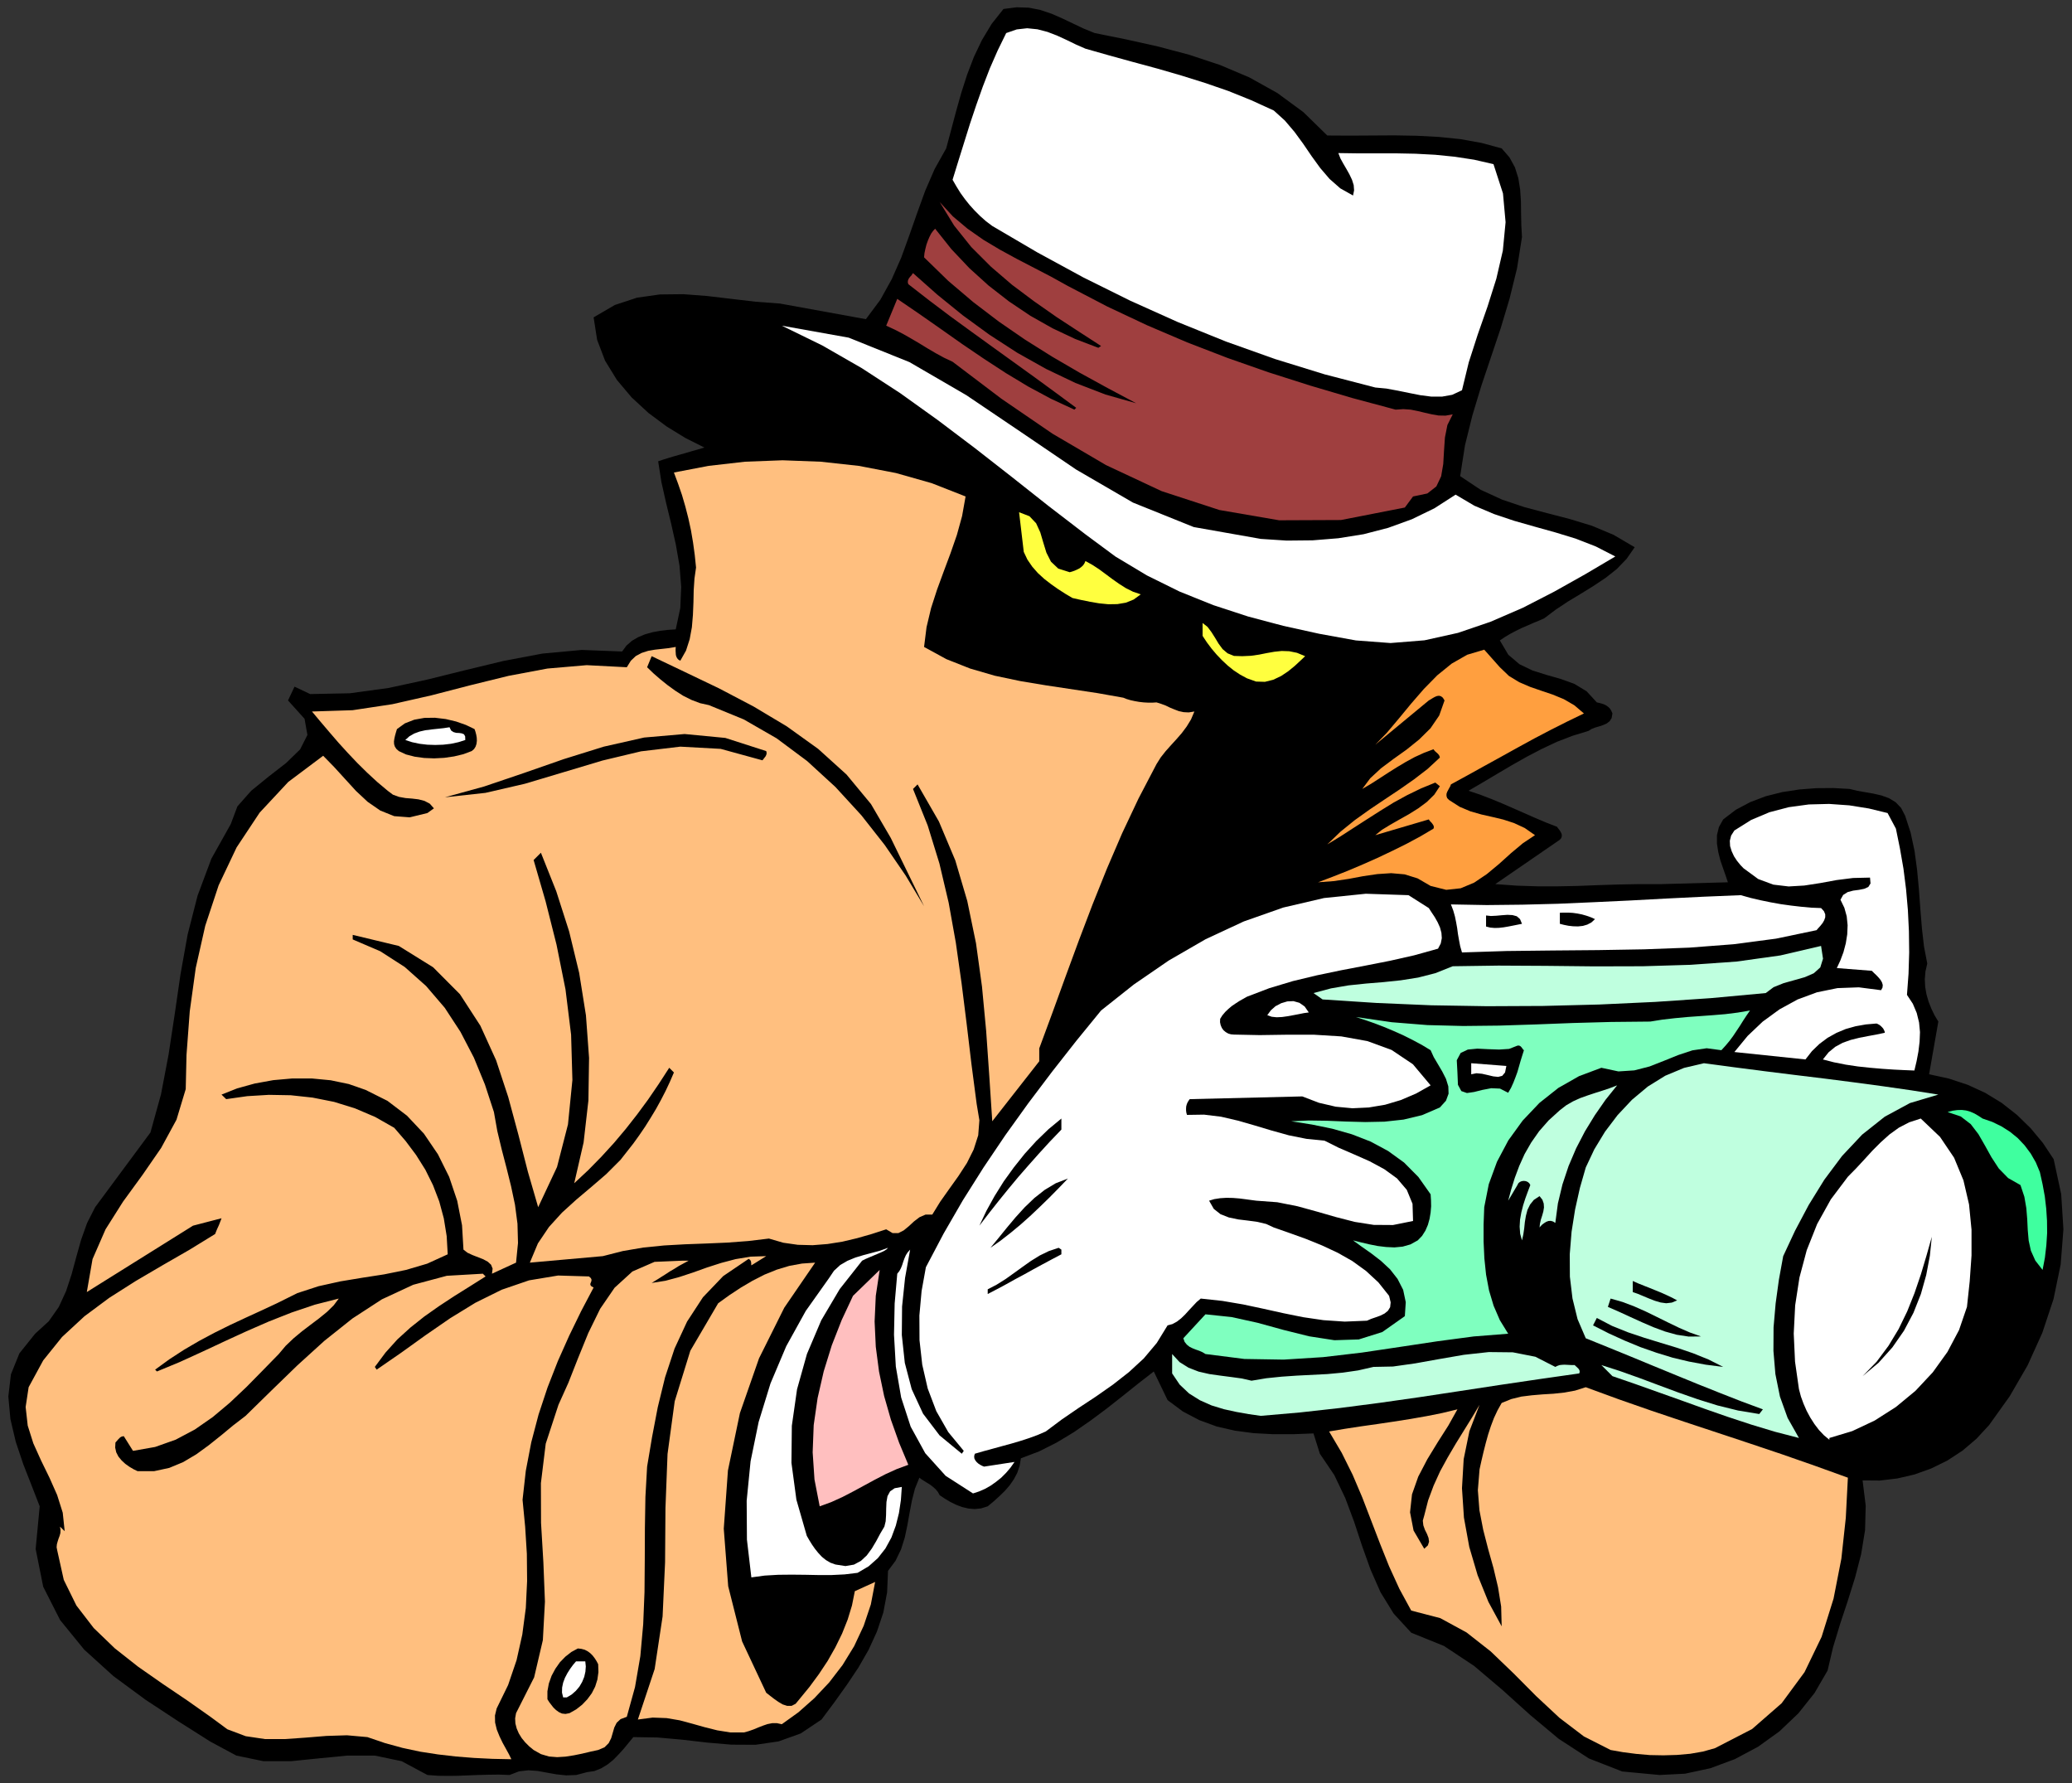 <?xml version="1.0" encoding="UTF-8" standalone="no"?>
<svg
   xmlns:dc="http://purl.org/dc/elements/1.1/"
   xmlns:cc="http://creativecommons.org/ns#"
   xmlns:rdf="http://www.w3.org/1999/02/22-rdf-syntax-ns#"
   xmlns:svg="http://www.w3.org/2000/svg"
   xmlns="http://www.w3.org/2000/svg"
   xmlns:sodipodi="http://sodipodi.sourceforge.net/DTD/sodipodi-0.dtd"
   xmlns:inkscape="http://www.inkscape.org/namespaces/inkscape"
   version="1.0"
   width="2673.943mm"
   height="2300.901mm"
   id="svg89"
   sodipodi:docname="GC000881.WMF">
  <rect width="100%" height="100%" fill="#333333" stroke="none"/>
  <sodipodi:namedview
     pagecolor="#ffffff"
     bordercolor="#666666"
     borderopacity="1"
     objecttolerance="10"
     gridtolerance="10"
     guidetolerance="10"
     inkscape:pageopacity="0"
     inkscape:pageshadow="2"
     inkscape:window-width="640"
     inkscape:window-height="480"
     id="namedview91" />
  <defs
     id="defs3">
    <pattern
       id="WMFhbasepattern"
       patternUnits="userSpaceOnUse"
       width="6"
       height="6"
       x="0"
       y="0" />
  </defs>
  <path
     style="fill:none;stroke:none;"
     d="  M 0,8695.68   L 10105.6,8695.68   L 10105.6,0   L 0,0   z "
     id="path5" />
  <path
     style="fill:#000000;fill-rule:evenodd;fill-opacity:1;stroke:none;"
     d="  M 5339.418,161.243   L 5493.678,192.349   L 5647.938,226.629   L 5800.928,267.257   L 5950.109,316.772   L 6094.212,377.714   L 6230.697,453.892   L 6357.66,547.21   L 6473.831,660.841   L 6473.831,660.841   L 6582.384,661.476   L 6692.207,660.841   L 6801.395,660.206   L 6910.582,662.111   L 7018.501,667.824   L 7123.88,678.616   L 7226.085,697.026   L 7324.481,723.688   L 7324.481,723.688   L 7362.57,767.49   L 7389.232,816.371   L 7405.737,869.06   L 7414.624,924.924   L 7418.433,982.692   L 7419.068,1041.095   L 7420.338,1099.498   L 7423.512,1155.996   L 7423.512,1155.996   L 7399.389,1308.351   L 7363.205,1455.628   L 7320.037,1599.731   L 7272.426,1741.294   L 7224.815,1882.858   L 7181.648,2025.691   L 7145.463,2171.698   L 7121.975,2322.149   L 7121.975,2322.149   L 7222.276,2388.805   L 7327.655,2437.05   L 7435.573,2473.235   L 7545.396,2502.436   L 7655.854,2531.003   L 7764.407,2564.013   L 7870.421,2608.45   L 7973.261,2668.757   L 7973.261,2668.757   L 7933.902,2725.256   L 7886.291,2774.771   L 7831.697,2817.939   L 7772.659,2857.297   L 7711.083,2895.386   L 7648.871,2932.84   L 7588.564,2972.833   L 7532.065,3015.366   L 7532.065,3015.366   L 7504.768,3027.427   L 7476.836,3038.854   L 7449.539,3050.915   L 7421.608,3062.977   L 7394.31,3076.308   L 7367.648,3090.274   L 7340.986,3106.144   L 7315.594,3123.284   L 7315.594,3123.284   L 7356.856,3193.114   L 7411.45,3239.455   L 7474.932,3269.926   L 7543.492,3291.51   L 7612.686,3311.189   L 7679.342,3335.312   L 7739.014,3371.496   L 7788.53,3425.456   L 7788.53,3425.456   L 7799.957,3427.995   L 7812.018,3431.169   L 7823.445,3434.978   L 7834.871,3440.691   L 7844.393,3447.674   L 7853.281,3456.561   L 7859.629,3467.353   L 7864.708,3479.415   L 7864.708,3479.415   L 7860.899,3501.633   L 7851.376,3516.869   L 7836.776,3528.295   L 7819.636,3535.913   L 7800.591,3542.261   L 7780.912,3547.975   L 7763.137,3554.957   L 7747.902,3564.48   L 7747.902,3564.48   L 7669.185,3588.603   L 7593.642,3617.804   L 7519.369,3652.719   L 7446.365,3690.808   L 7374.631,3731.436   L 7303.532,3773.334   L 7233.068,3815.231   L 7162.604,3856.494   L 7162.604,3856.494   L 7217.832,3874.904   L 7272.426,3895.852   L 7326.385,3918.071   L 7380.345,3941.559   L 7433.669,3965.047   L 7486.993,3988.535   L 7540.953,4011.389   L 7594.912,4032.338   L 7594.912,4032.338   L 7597.451,4036.781   L 7602.529,4043.129   L 7608.243,4050.747   L 7613.321,4059   L 7617.13,4067.887   L 7617.765,4077.409   L 7615.226,4086.932   L 7608.243,4095.184   L 7608.243,4095.184   L 7293.375,4311.656   L 7293.375,4311.656   L 7398.754,4319.273   L 7500.324,4322.447   L 7598.721,4322.447   L 7696.482,4320.543   L 7794.243,4316.734   L 7893.274,4313.56   L 7996.114,4311.656   L 8103.397,4311.656   L 8103.397,4311.656   L 8427.787,4302.768   L 8427.787,4302.768   L 8416.995,4270.393   L 8404.299,4234.208   L 8390.968,4195.485   L 8380.811,4154.857   L 8374.463,4113.594   L 8374.463,4072.966   L 8383.985,4033.607   L 8404.934,3996.153   L 8404.934,3996.153   L 8466.511,3949.177   L 8536.975,3911.723   L 8612.518,3883.156   L 8693.139,3862.842   L 8776.3,3850.146   L 8859.461,3843.798   L 8941.986,3843.163   L 9021.973,3847.607   L 9021.973,3847.607   L 9058.792,3856.494   L 9098.151,3863.477   L 9138.144,3870.46   L 9176.868,3879.347   L 9213.687,3892.678   L 9246.062,3912.358   L 9272.724,3940.289   L 9292.404,3978.378   L 9292.404,3978.378   L 9319.066,4060.269   L 9338.11,4149.143   L 9350.807,4243.096   L 9359.694,4338.953   L 9366.677,4434.81   L 9374.295,4528.127   L 9384.452,4617.001   L 9400.322,4698.892   L 9400.322,4698.892   L 9391.434,4737.616   L 9388.261,4775.704   L 9390.165,4813.158   L 9396.513,4849.343   L 9406.67,4884.892   L 9420.001,4918.538   L 9435.871,4951.548   L 9454.281,4982.019   L 9454.281,4982.019   L 9409.209,5239.119   L 9409.209,5239.119   L 9505.701,5260.068   L 9597.749,5290.539   L 9683.449,5329.897   L 9763.435,5378.778   L 9837.074,5436.546   L 9903.729,5501.297   L 9964.037,5573.666   L 10016.726,5653.017   L 10016.726,5653.017   L 10053.545,5823.782   L 10064.337,5995.182   L 10051.006,6166.582   L 10016.091,6335.442   L 9961.497,6499.859   L 9889.763,6658.562   L 9802.159,6809.648   L 9701.859,6949.942   L 9701.859,6949.942   L 9640.281,7016.597   L 9572.356,7074.365   L 9498.718,7122.611   L 9420.001,7161.335   L 9338.745,7190.536   L 9254.315,7210.216   L 9169.25,7220.373   L 9084.819,7219.738   L 9084.819,7219.738   L 9100.055,7342.892   L 9096.881,7462.237   L 9077.836,7579.042   L 9048,7693.944   L 9012.451,7807.575   L 8974.997,7920.572   L 8940.717,8033.569   L 8914.055,8147.201   L 8914.055,8147.201   L 8850.573,8256.389   L 8771.856,8355.42   L 8679.174,8443.659   L 8575.064,8518.567   L 8462.067,8578.874   L 8342.722,8623.311   L 8218.934,8649.973   L 8094.51,8656.322   L 8094.51,8656.322   L 7912.319,8639.182   L 7749.806,8575.7   L 7602.529,8479.843   L 7463.505,8363.672   L 7327.655,8241.153   L 7189.9,8124.347   L 7043.258,8027.221   L 6883.285,7962.47   L 6883.285,7962.47   L 6797.586,7869.152   L 6733.469,7765.043   L 6684.589,7653.95   L 6643.326,7538.414   L 6604.602,7420.974   L 6561.435,7305.438   L 6508.11,7193.711   L 6437.646,7089.601   L 6437.646,7089.601   L 6406.54,6990.57   L 6406.54,6990.57   L 6307.509,6994.379   L 6209.748,6994.379   L 6115.161,6989.3   L 6023.113,6977.239   L 5934.874,6956.925   L 5849.809,6925.819   L 5769.822,6883.921   L 5694.914,6828.058   L 5694.914,6828.058   L 5627.624,6688.399   L 5627.624,6688.399   L 5550.811,6748.071   L 5474.634,6809.013   L 5397.186,6869.955   L 5317.835,6928.993   L 5237.213,6984.857   L 5154.053,7035.007   L 5068.353,7078.174   L 4979.479,7111.819   L 4979.479,7111.819   L 4973.131,7149.274   L 4961.704,7182.919   L 4945.199,7214.025   L 4925.52,7242.591   L 4902.032,7269.888   L 4875.37,7295.916   L 4847.438,7321.308   L 4817.601,7346.066   L 4817.601,7346.066   L 4785.226,7356.223   L 4754.12,7359.397   L 4723.649,7356.858   L 4693.813,7349.875   L 4664.611,7339.083   L 4636.045,7325.117   L 4609.383,7309.247   L 4583.355,7292.107   L 4583.355,7292.107   L 4575.103,7276.871   L 4563.676,7262.905   L 4550.98,7251.479   L 4537.014,7240.687   L 4522.413,7231.799   L 4508.447,7222.912   L 4495.116,7214.659   L 4484.324,7206.407   L 4484.324,7206.407   L 4462.741,7259.731   L 4448.14,7316.864   L 4436.713,7376.537   L 4425.921,7437.479   L 4413.225,7497.786   L 4394.816,7556.189   L 4368.153,7611.418   L 4331.334,7660.933   L 4331.334,7660.933   L 4326.891,7765.678   L 4308.481,7864.074   L 4277.375,7956.757   L 4236.747,8045.631   L 4187.231,8131.965   L 4130.733,8216.396   L 4070.426,8300.826   L 4006.944,8385.891   L 4006.944,8385.891   L 3905.374,8453.816   L 3797.456,8492.54   L 3684.459,8509.045   L 3567.653,8508.41   L 3448.943,8498.253   L 3328.329,8484.287   L 3207.714,8473.495   L 3089.004,8471.591   L 3089.004,8471.591   L 3066.15,8499.522   L 3042.662,8528.089   L 3017.27,8556.021   L 2991.242,8582.683   L 2962.676,8605.536   L 2932.205,8623.946   L 2899.194,8637.277   L 2863.645,8642.356   L 2863.645,8642.356   L 2810.955,8656.322   L 2761.44,8658.226   L 2713.829,8653.147   L 2667.487,8644.895   L 2622.416,8636.642   L 2577.344,8633.468   L 2531.637,8638.547   L 2485.296,8656.322   L 2485.296,8656.322   L 2433.241,8654.417   L 2383.091,8655.052   L 2333.575,8656.322   L 2284.695,8658.226   L 2235.814,8660.13   L 2186.298,8660.765   L 2136.148,8660.13   L 2084.728,8656.322   L 2084.728,8656.322   L 1959.035,8589.031   L 1828.264,8561.734   L 1693.683,8561.734   L 1557.198,8575.065   L 1420.078,8589.031   L 1284.863,8589.031   L 1152.822,8561.734   L 1026.494,8493.809   L 1026.494,8493.809   L 870.964,8395.413   L 709.722,8289.399   L 552.923,8173.863   L 410.724,8044.996   L 293.284,7900.893   L 210.758,7738.381   L 173.939,7554.285   L 193.618,7346.066   L 193.618,7346.066   L 154.895,7246.4   L 113.632,7141.021   L 76.812,7031.198   L 50.785,6920.74   L 40.628,6810.283   L 53.324,6702.364   L 94.587,6600.159   L 171.4,6504.303   L 171.4,6504.303   L 238.055,6443.36   L 286.936,6373.531   L 322.485,6296.084   L 349.148,6214.828   L 372.001,6130.397   L 395.489,6046.602   L 424.69,5964.711   L 464.049,5887.264   L 464.049,5887.264   L 733.845,5522.88   L 733.845,5522.88   L 785.265,5336.88   L 822.084,5143.897   L 851.92,4947.739   L 880.487,4750.947   L 915.401,4556.694   L 963.647,4368.154   L 1030.938,4187.867   L 1125.525,4019.006   L 1125.525,4019.006   L 1157.9,3932.672   L 1225.19,3856.494   L 1310.256,3787.299   L 1395.321,3721.279   L 1463.88,3654.623   L 1499.43,3584.159   L 1485.464,3505.442   L 1404.843,3415.933   L 1404.843,3415.933   L 1436.583,3348.643   L 1512.761,3384.827   L 1512.761,3384.827   L 1705.745,3381.019   L 1896.189,3354.991   L 2083.459,3314.363   L 2270.094,3268.022   L 2457.364,3222.95   L 2645.904,3187.4   L 2837.617,3169.626   L 3034.41,3177.243   L 3034.41,3177.243   L 3055.359,3148.677   L 3082.021,3125.189   L 3112.492,3107.414   L 3146.137,3093.448   L 3182.321,3083.291   L 3219.775,3076.308   L 3257.864,3071.864   L 3295.953,3069.325   L 3295.953,3069.325   L 3318.171,2965.215   L 3322.615,2861.741   L 3314.363,2758.901   L 3296.588,2656.696   L 3273.735,2554.491   L 3248.977,2452.921   L 3226.123,2351.351   L 3210.253,2249.78   L 3210.253,2249.78   L 3234.376,2241.528   L 3261.038,2233.275   L 3288.335,2225.023   L 3317.537,2216.77   L 3346.738,2208.517   L 3376.574,2199.63   L 3406.411,2191.377   L 3435.612,2182.49   L 3435.612,2182.49   L 3344.199,2136.783   L 3252.151,2080.285   L 3163.277,2014.264   L 3080.751,1938.087   L 3009.017,1853.022   L 2951.249,1759.069   L 2912.526,1657.499   L 2895.385,1547.676   L 2895.385,1547.676   L 2998.86,1487.369   L 3106.778,1451.819   L 3218.506,1435.949   L 3332.772,1434.679   L 3448.943,1443.567   L 3567.018,1457.533   L 3685.729,1471.498   L 3804.439,1480.386   L 3804.439,1480.386   L 4223.416,1556.563   L 4223.416,1556.563   L 4293.88,1461.976   L 4349.744,1361.041   L 4396.085,1255.662   L 4435.444,1147.109   L 4473.533,1038.555   L 4512.891,930.002   L 4558.597,824.623   L 4615.096,723.688   L 4615.096,723.688   L 4639.219,633.544   L 4663.342,542.766   L 4688.734,452.622   L 4717.301,363.748   L 4750.311,277.414   L 4789.67,194.888   L 4836.646,116.806   L 4894.414,43.802   L 4894.414,43.802   L 4958.53,35.55   L 5018.837,37.454   L 5075.336,48.881   L 5129.93,67.29   L 5181.985,90.144   L 5234.039,114.901   L 5286.094,139.659   L 5339.418,161.243   L 5339.418,161.243   L 5339.418,161.243   L 5339.418,161.243   L 5339.418,161.243  z "
     id="path7" />
  <path
     style="fill:#ffffff;fill-rule:evenodd;fill-opacity:1;stroke:none;"
     d="  M 5294.347,237.42   L 5410.517,270.431   L 5527.958,302.806   L 5645.399,334.547   L 5761.569,368.192   L 5877.106,404.376   L 5991.372,443.735   L 6103.099,488.807   L 6212.922,538.957   L 6212.922,538.957   L 6266.881,587.838   L 6313.858,643.066   L 6357.025,702.104   L 6397.653,761.777   L 6439.551,819.545   L 6485.257,872.869   L 6537.312,918.576   L 6599.524,953.49   L 6599.524,953.49   L 6604.602,928.098   L 6602.698,902.705   L 6594.445,876.678   L 6581.749,850.016   L 6567.148,823.988   L 6551.913,797.961   L 6537.947,772.568   L 6527.79,746.541   L 6527.79,746.541   L 6619.838,747.811   L 6713.155,747.811   L 6808.377,747.811   L 6904.234,749.715   L 7000.091,754.794   L 7095.313,764.316   L 7190.535,778.917   L 7284.488,800.5   L 7284.488,800.5   L 7330.829,943.333   L 7343.525,1083.627   L 7330.194,1222.017   L 7298.454,1359.136   L 7255.286,1495.621   L 7207.675,1631.472   L 7163.873,1767.322   L 7130.863,1903.172   L 7130.863,1903.172   L 7083.252,1925.39   L 7033.736,1934.278   L 6981.682,1934.278   L 6927.722,1927.295   L 6873.128,1916.503   L 6817.265,1905.076   L 6762.036,1894.919   L 6708.077,1889.841   L 6708.077,1889.841   L 6461.134,1825.725   L 6218.635,1750.817   L 5979.945,1665.752   L 5744.43,1570.529   L 5512.723,1466.42   L 5284.824,1353.423   L 5060.735,1231.539   L 4839.82,1102.037   L 4839.82,1102.037   L 4808.714,1078.549   L 4780.148,1053.156   L 4754.12,1027.129   L 4729.362,999.832   L 4706.509,971.265   L 4684.925,941.429   L 4665.246,909.688   L 4646.202,876.678   L 4646.202,876.678   L 4674.134,785.9   L 4702.7,694.486   L 4731.267,603.073   L 4761.738,512.295   L 4793.479,422.786   L 4827.758,333.912   L 4865.847,246.943   L 4907.745,161.243   L 4907.745,161.243   L 4959.165,143.468   L 5009.95,137.755   L 5060.1,142.833   L 5108.981,155.529   L 5156.592,173.939   L 5203.568,195.523   L 5249.275,217.741   L 5294.347,237.42   L 5294.347,237.42   L 5294.347,237.42   L 5294.347,237.42   L 5294.347,237.42  z "
     id="path9" />
  <path
     style="fill:#9f3f3f;fill-rule:evenodd;fill-opacity:1;stroke:none;"
     d="  M 5208.647,1394.686   L 5400.995,1494.987   L 5595.248,1586.4   L 5790.136,1669.56   L 5987.563,1745.738   L 6186.895,1815.568   L 6390.035,1880.319   L 6596.35,1941.261   L 6807.108,1997.759   L 6807.108,1997.759   L 6844.562,1995.22   L 6880.746,1997.759   L 6915.661,2004.742   L 6949.941,2012.995   L 6983.586,2020.612   L 7016.596,2026.326   L 7050.876,2026.961   L 7085.791,2020.612   L 7085.791,2020.612   L 7059.764,2072.667   L 7047.702,2133.609   L 7043.258,2198.36   L 7039.45,2263.111   L 7029.293,2322.784   L 7005.805,2372.299   L 6962.002,2406.579   L 6892.173,2421.18   L 6892.173,2421.18   L 6852.18,2475.139   L 6852.18,2475.139   L 6540.486,2536.081   L 6238.949,2537.351   L 5947.57,2487.201   L 5665.713,2395.153   L 5394.647,2268.19   L 5133.739,2115.2   L 4884.257,1944.435   L 4646.202,1764.148   L 4646.202,1764.148   L 4604.304,1744.468   L 4563.676,1722.25   L 4523.683,1698.762   L 4484.324,1674.639   L 4444.331,1651.151   L 4404.338,1628.297   L 4363.71,1607.349   L 4322.447,1588.304   L 4322.447,1588.304   L 4376.406,1457.533   L 4376.406,1457.533   L 4482.42,1529.901   L 4587.799,1603.54   L 4693.178,1677.813   L 4799.827,1750.182   L 4907.11,1820.011   L 5015.663,1885.397   L 5126.756,1945.07   L 5240.387,1997.759   L 5240.387,1997.759   L 5249.275,1988.872   L 5249.275,1988.872   L 5147.705,1913.964   L 5046.135,1839.69   L 4943.929,1766.052   L 4841.724,1692.414   L 4738.885,1618.14   L 4636.045,1543.232   L 4533.205,1465.785   L 4430.365,1385.799   L 4430.365,1385.799   L 4427.826,1376.911   L 4428.461,1368.659   L 4431,1361.676   L 4434.809,1355.328   L 4439.252,1349.614   L 4444.331,1344.536   L 4448.775,1338.188   L 4453.218,1331.839   L 4453.218,1331.839   L 4571.294,1436.584   L 4695.717,1537.519   L 4826.489,1632.741   L 4961.704,1720.345   L 5101.998,1799.062   L 5245.466,1867.622   L 5392.108,1924.121   L 5541.924,1966.653   L 5541.924,1966.653   L 5402.265,1892.38   L 5265.78,1817.472   L 5131.834,1739.39   L 5000.428,1656.864   L 4872.195,1568.625   L 4747.137,1473.403   L 4625.253,1369.928   L 4507.178,1255.027   L 4507.178,1255.027   L 4509.082,1234.713   L 4513.526,1213.764   L 4518.604,1193.45   L 4525.587,1173.771   L 4533.205,1155.996   L 4541.458,1139.491   L 4550.98,1126.16   L 4561.137,1115.368   L 4561.137,1115.368   L 4640.489,1215.034   L 4728.093,1307.716   L 4822.045,1392.782   L 4921.711,1470.229   L 5025.82,1540.058   L 5133.739,1601.001   L 5244.196,1653.055   L 5357.193,1696.223   L 5357.193,1696.223   L 5370.524,1687.335   L 5370.524,1687.335   L 5264.51,1618.775   L 5154.688,1547.041   L 5044.865,1470.229   L 4936.312,1388.973   L 4833.472,1300.734   L 4737.615,1204.877   L 4653.82,1100.132   L 4583.355,985.231   L 4583.355,985.231   L 4647.471,1055.061   L 4719.205,1115.368   L 4795.383,1168.692   L 4876.004,1216.938   L 4958.53,1262.01   L 5042.96,1305.812   L 5126.121,1348.979   L 5208.647,1394.686   L 5208.647,1394.686   L 5208.647,1394.686   L 5208.647,1394.686   L 5208.647,1394.686  z "
     id="path11" />
  <path
     style="fill:#ffffff;fill-rule:evenodd;fill-opacity:1;stroke:none;"
     d="  M 6149.441,2628.129   L 6275.769,2636.382   L 6402.731,2635.112   L 6527.79,2624.955   L 6650.944,2605.276   L 6770.923,2574.17   L 6886.459,2532.272   L 6996.282,2478.948   L 7099.757,2412.293   L 7099.757,2412.293   L 7191.17,2466.252   L 7287.027,2506.88   L 7385.423,2539.89   L 7485.724,2568.457   L 7586.024,2596.389   L 7685.69,2626.86   L 7783.451,2664.948   L 7878.673,2713.829   L 7878.673,2713.829   L 7731.397,2800.799   L 7580.946,2885.229   L 7427.956,2963.946   L 7271.157,3031.871   L 7111.184,3086.465   L 6948.036,3122.649   L 6782.35,3135.98   L 6613.49,3123.284   L 6613.49,3123.284   L 6435.107,3090.909   L 6259.264,3052.185   L 6087.229,3006.478   L 5918.368,2951.249   L 5753.952,2885.229   L 5594.614,2806.512   L 5440.989,2714.464   L 5294.347,2605.911   L 5294.347,2605.911   L 5114.06,2467.521   L 4935.042,2325.958   L 4755.39,2185.664   L 4573.833,2048.544   L 4390.372,1917.138   L 4203.102,1795.254   L 4010.753,1684.796   L 3813.326,1588.304   L 3813.326,1588.304   L 4139.62,1646.707   L 4436.078,1766.052   L 4713.492,1927.295   L 4981.383,2108.217   L 5248.64,2289.773   L 5526.054,2451.016   L 5822.512,2570.361   L 6149.441,2628.129   L 6149.441,2628.129   L 6149.441,2628.129   L 6149.441,2628.129   L 6149.441,2628.129  z "
     id="path13" />
  <path
     style="fill:#ffbf7f;fill-rule:evenodd;fill-opacity:1;stroke:none;"
     d="  M 4709.683,2421.18   L 4692.543,2517.037   L 4667.151,2609.085   L 4636.045,2698.594   L 4603.034,2786.833   L 4570.659,2875.072   L 4541.458,2965.215   L 4519.239,3058.533   L 4507.178,3155.025   L 4507.178,3155.025   L 4616.366,3214.697   L 4731.902,3260.404   L 4851.881,3295.319   L 4975.67,3321.346   L 5101.363,3342.295   L 5227.691,3361.339   L 5354.019,3380.384   L 5479.077,3402.602   L 5479.077,3402.602   L 5494.948,3408.95   L 5513.992,3414.664   L 5534.306,3419.107   L 5555.89,3422.916   L 5578.108,3425.456   L 5600.327,3426.725   L 5621.276,3426.725   L 5640.955,3425.456   L 5640.955,3425.456   L 5663.173,3432.438   L 5685.392,3440.691   L 5706.341,3450.848   L 5727.924,3459.735   L 5749.508,3467.988   L 5772.996,3473.066   L 5797.754,3474.336   L 5825.686,3469.892   L 5825.686,3469.892   L 5809.181,3508.616   L 5788.232,3542.896   L 5764.109,3575.272   L 5738.081,3605.108   L 5711.419,3634.309   L 5685.392,3663.511   L 5661.269,3693.982   L 5640.955,3726.357   L 5640.955,3726.357   L 5553.351,3893.948   L 5473.364,4063.443   L 5399.091,4236.113   L 5329.261,4410.052   L 5262.606,4585.26   L 5197.855,4761.104   L 5133.739,4937.582   L 5068.988,5112.791   L 5068.988,5112.791   L 5068.988,5175.637   L 4839.82,5468.286   L 4839.82,5468.286   L 4825.219,5246.736   L 4809.984,5027.091   L 4789.67,4811.254   L 4760.468,4599.861   L 4717.936,4394.181   L 4659.533,4196.119   L 4579.546,4006.31   L 4475.437,3825.388   L 4475.437,3825.388   L 4453.218,3847.607   L 4453.218,3847.607   L 4524.952,4025.989   L 4582.086,4211.355   L 4627.157,4402.434   L 4662.072,4597.322   L 4690.004,4794.114   L 4714.762,4992.176   L 4738.25,5188.968   L 4763.642,5383.221   L 4763.642,5383.221   L 4776.973,5463.208   L 4771.26,5536.846   L 4749.042,5606.041   L 4716.031,5672.062   L 4674.768,5735.543   L 4630.332,5797.755   L 4585.895,5860.601   L 4547.171,5923.448   L 4547.171,5923.448   L 4514.16,5923.448   L 4484.959,5936.144   L 4458.297,5956.458   L 4432.904,5979.946   L 4408.147,6000.26   L 4382.119,6013.592   L 4353.553,6013.592   L 4322.447,5995.182   L 4322.447,5995.182   L 4251.983,6018.035   L 4180.883,6038.349   L 4108.515,6055.489   L 4036.146,6066.916   L 3963.777,6072.629   L 3891.408,6070.725   L 3820.309,6060.568   L 3750.48,6040.254   L 3750.48,6040.254   L 3649.544,6052.315   L 3547.974,6059.933   L 3445.134,6064.377   L 3341.66,6068.185   L 3239.454,6073.899   L 3137.884,6084.056   L 3037.584,6101.196   L 2940.457,6125.954   L 2940.457,6125.954   L 2584.327,6157.694   L 2584.327,6157.694   L 2623.685,6063.742   L 2677.644,5983.755   L 2741.126,5913.926   L 2810.955,5850.444   L 2883.959,5788.867   L 2956.962,5726.021   L 3026.157,5656.826   L 3089.004,5576.84   L 3089.004,5576.84   L 3118.205,5536.212   L 3146.772,5494.314   L 3173.434,5451.781   L 3199.461,5408.614   L 3223.584,5364.812   L 3246.438,5320.375   L 3267.386,5275.938   L 3287.066,5230.231   L 3287.066,5230.231   L 3264.212,5207.378   L 3264.212,5207.378   L 3212.792,5286.73   L 3160.738,5362.907   L 3107.413,5435.276   L 3052.184,5505.74   L 2994.416,5574.3   L 2933.474,5640.956   L 2869.358,5706.342   L 2800.798,5770.458   L 2800.798,5770.458   L 2846.505,5571.761   L 2869.993,5366.716   L 2873.167,5159.132   L 2857.932,4951.548   L 2824.921,4744.599   L 2776.041,4542.728   L 2713.194,4346.57   L 2638.286,4158.666   L 2638.286,4158.666   L 2602.736,4194.215   L 2602.736,4194.215   L 2661.139,4395.451   L 2714.464,4606.844   L 2758.266,4825.22   L 2785.563,5046.135   L 2791.911,5267.05   L 2770.327,5483.522   L 2717.003,5691.106   L 2624.955,5887.264   L 2624.955,5887.264   L 2574.805,5714.594   L 2528.463,5533.672   L 2478.948,5350.211   L 2419.91,5171.194   L 2343.097,5002.333   L 2243.432,4848.708   L 2112.66,4717.302   L 1945.069,4613.192   L 1945.069,4613.192   L 1720.345,4559.233   L 1720.345,4581.452   L 1720.345,4581.452   L 1854.926,4639.22   L 1974.271,4716.032   L 2078.38,4808.715   L 2169.159,4914.729   L 2245.971,5032.169   L 2311.357,5157.863   L 2365.316,5289.269   L 2409.118,5423.215   L 2409.118,5423.215   L 2425.623,5515.898   L 2447.207,5606.041   L 2470.695,5696.185   L 2492.914,5785.693   L 2511.958,5875.837   L 2524.019,5967.885   L 2526.559,6061.837   L 2517.037,6157.694   L 2517.037,6157.694   L 2399.596,6211.653   L 2399.596,6211.653   L 2402.77,6186.896   L 2395.152,6167.851   L 2379.282,6153.251   L 2357.063,6141.189   L 2331.036,6131.032   L 2305.009,6120.875   L 2280.251,6109.448   L 2260.572,6094.213   L 2260.572,6094.213   L 2253.589,5975.503   L 2230.101,5856.158   L 2190.742,5739.352   L 2136.148,5629.529   L 2067.588,5528.594   L 1985.063,5440.989   L 1889.841,5368.621   L 1783.192,5315.296   L 1783.192,5315.296   L 1701.301,5286.73   L 1613.062,5268.32   L 1520.379,5259.433   L 1426.427,5259.433   L 1333.109,5267.685   L 1242.331,5284.19   L 1157.265,5307.678   L 1080.453,5338.15   L 1080.453,5338.15   L 1103.306,5360.368   L 1103.306,5360.368   L 1206.146,5345.767   L 1311.525,5339.419   L 1418.174,5341.324   L 1524.188,5352.75   L 1629.567,5373.699   L 1731.772,5405.44   L 1830.168,5447.338   L 1922.851,5500.027   L 1922.851,5500.027   L 1978.714,5564.778   L 2029.499,5632.703   L 2074.571,5704.437   L 2112.025,5779.98   L 2142.496,5859.332   L 2164.715,5941.858   L 2178.681,6028.192   L 2183.759,6117.066   L 2183.759,6117.066   L 2083.459,6162.773   L 1979.984,6193.244   L 1873.97,6214.828   L 1767.322,6231.333   L 1660.038,6249.108   L 1554.024,6272.596   L 1450.549,6306.241   L 1350.884,6355.756   L 1350.884,6355.756   L 1274.706,6391.306   L 1198.528,6426.221   L 1122.351,6461.77   L 1046.808,6499.224   L 971.9,6539.217   L 898.896,6581.75   L 826.528,6628.726   L 756.698,6679.511   L 756.698,6679.511   L 765.585,6688.399   L 765.585,6688.399   L 876.043,6642.692   L 984.596,6593.177   L 1093.149,6542.391   L 1202.337,6492.241   L 1311.525,6444.63   L 1422.618,6400.828   L 1535.614,6362.739   L 1652.42,6332.903   L 1652.42,6332.903   L 1627.662,6365.913   L 1595.287,6397.654   L 1557.198,6428.76   L 1515.935,6459.866   L 1473.403,6492.241   L 1432.14,6526.521   L 1393.416,6563.34   L 1359.771,6603.334   L 1359.771,6603.334   L 1280.419,6684.59   L 1201.702,6764.576   L 1121.081,6840.754   L 1037.92,6910.583   L 950.316,6971.526   L 856.999,7021.041   L 756.698,7056.591   L 648.78,7075.635   L 648.78,7075.635   L 603.708,7003.901   L 603.708,7003.901   L 596.725,7005.171   L 591.012,7007.075   L 585.933,7010.249   L 581.489,7014.693   L 576.411,7019.771   L 571.967,7024.85   L 567.523,7029.928   L 563.08,7035.007   L 563.08,7035.007   L 561.81,7059.765   L 566.889,7082.618   L 577.681,7103.567   L 592.916,7121.976   L 611.326,7139.117   L 631.005,7153.082   L 651.319,7165.144   L 670.998,7174.666   L 670.998,7174.666   L 751.619,7174.666   L 825.258,7158.796   L 893.818,7130.229   L 957.934,7092.14   L 1018.876,7047.703   L 1078.549,7000.092   L 1137.586,6951.212   L 1197.893,6904.87   L 1197.893,6904.87   L 1322.952,6782.351   L 1450.549,6658.562   L 1581.956,6539.217   L 1719.076,6430.029   L 1862.543,6336.712   L 2015.534,6265.613   L 2179.316,6221.81   L 2355.159,6211.653   L 2355.159,6211.653   L 2368.49,6224.984   L 2368.49,6224.984   L 2291.043,6273.865   L 2214.865,6321.476   L 2140.592,6370.357   L 2069.493,6420.507   L 2001.568,6474.466   L 1938.086,6532.234   L 1880.318,6596.351   L 1828.264,6666.18   L 1828.264,6666.18   L 1837.151,6679.511   L 1837.151,6679.511   L 1955.861,6597.62   L 2075.206,6511.92   L 2195.821,6428.76   L 2318.975,6353.217   L 2447.207,6289.735   L 2580.518,6244.029   L 2722.081,6220.541   L 2872.532,6224.984   L 2872.532,6224.984   L 2882.054,6233.237   L 2885.229,6240.855   L 2884.594,6247.203   L 2882.054,6254.186   L 2879.515,6260.534   L 2879.515,6266.247   L 2883.959,6272.596   L 2895.385,6278.944   L 2895.385,6278.944   L 2834.443,6394.48   L 2776.041,6514.46   L 2720.812,6638.248   L 2670.661,6766.481   L 2626.859,6898.522   L 2591.31,7033.737   L 2564.648,7172.762   L 2548.777,7314.325   L 2548.777,7314.325   L 2561.474,7445.731   L 2569.726,7577.773   L 2570.996,7710.449   L 2564.648,7841.855   L 2547.508,7971.357   L 2519.576,8096.416   L 2478.313,8217.665   L 2422.449,8331.932   L 2422.449,8331.932   L 2414.197,8366.212   L 2414.831,8400.492   L 2423.084,8434.772   L 2436.415,8467.782   L 2451.651,8499.522   L 2468.156,8529.359   L 2482.757,8556.021   L 2494.183,8579.509   L 2494.183,8579.509   L 2402.135,8577.605   L 2311.992,8573.161   L 2223.753,8566.178   L 2136.148,8556.021   L 2049.814,8542.69   L 1963.479,8524.28   L 1877.779,8500.792   L 1792.079,8471.591   L 1792.079,8471.591   L 1692.413,8462.703   L 1592.113,8465.877   L 1490.543,8474.13   L 1390.877,8481.113   L 1292.481,8481.113   L 1198.528,8467.147   L 1109.02,8433.502   L 1026.494,8372.56   L 1026.494,8372.56   L 912.862,8292.573   L 793.517,8211.952   L 673.537,8128.156   L 559.906,8038.648   L 457.066,7939.617   L 372.636,7829.794   L 311.059,7704.736   L 279.318,7561.903   L 279.318,7561.903   L 276.144,7546.032   L 277.414,7531.431   L 281.222,7517.466   L 285.666,7503.5   L 290.745,7490.168   L 294.554,7476.203   L 295.188,7461.602   L 292.649,7445.097   L 292.649,7445.097   L 315.502,7467.315   L 315.502,7467.315   L 305.98,7377.172   L 278.683,7290.837   L 241.229,7206.407   L 200.601,7123.246   L 162.512,7038.816   L 135.215,6952.481   L 125.058,6861.703   L 139.659,6765.211   L 139.659,6765.211   L 210.758,6634.44   L 302.806,6520.173   L 411.994,6419.238   L 533.244,6329.094   L 662.111,6247.203   L 794.152,6169.756   L 924.289,6094.848   L 1049.347,6018.035   L 1049.347,6018.035   L 1052.521,6009.783   L 1056.33,6000.26   L 1060.139,5991.373   L 1064.583,5981.851   L 1069.026,5971.694   L 1072.835,5961.537   L 1076.644,5952.015   L 1080.453,5941.223   L 1080.453,5941.223   L 941.429,5977.407   L 423.421,6301.162   L 423.421,6301.162   L 451.353,6140.554   L 514.834,5995.182   L 599.899,5860.601   L 695.121,5729.83   L 785.899,5598.423   L 860.807,5460.669   L 905.879,5311.487   L 909.688,5144.531   L 909.688,5144.531   L 925.558,4931.869   L 954.76,4720.476   L 1001.101,4514.796   L 1066.487,4317.369   L 1154.091,4132.638   L 1266.453,3963.143   L 1406.112,3813.327   L 1576.243,3685.729   L 1576.243,3685.729   L 1628.932,3739.688   L 1682.256,3798.091   L 1736.216,3857.129   L 1793.349,3910.453   L 1854.926,3952.986   L 1922.851,3980.283   L 1998.394,3985.996   L 2084.728,3965.047   L 2084.728,3965.047   L 2116.469,3942.194   L 2116.469,3942.194   L 2096.155,3919.341   L 2070.762,3906.01   L 2041.561,3898.392   L 2010.455,3894.583   L 1978.08,3892.044   L 1946.339,3886.33   L 1916.503,3875.539   L 1891.11,3856.494   L 1891.11,3856.494   L 1839.69,3813.327   L 1790.175,3767.62   L 1742.564,3720.644   L 1696.222,3671.763   L 1651.15,3622.248   L 1607.348,3571.463   L 1564.181,3520.678   L 1521.649,3469.892   L 1521.649,3469.892   L 1719.71,3463.544   L 1913.329,3434.343   L 2103.773,3391.175   L 2292.312,3342.295   L 2480.852,3295.954   L 2670.027,3260.404   L 2861.74,3243.899   L 3057.263,3254.056   L 3057.263,3254.056   L 3076.942,3222.315   L 3101.065,3199.462   L 3129.632,3184.226   L 3161.372,3174.069   L 3194.383,3168.356   L 3228.663,3164.547   L 3262.308,3160.738   L 3295.953,3155.025   L 3295.953,3155.025   L 3295.318,3165.817   L 3295.318,3175.339   L 3295.953,3184.861   L 3296.588,3194.383   L 3299.127,3202.636   L 3302.936,3210.254   L 3309.284,3217.236   L 3318.171,3222.315   L 3318.171,3222.315   L 3346.103,3172.8   L 3363.878,3117.571   L 3374.67,3059.168   L 3379.748,2998.861   L 3382.288,2937.919   L 3383.557,2878.246   L 3387.366,2821.113   L 3394.984,2767.788   L 3394.984,2767.788   L 3388.636,2706.211   L 3380.383,2645.904   L 3370.226,2586.232   L 3357.53,2527.829   L 3342.929,2470.695   L 3326.424,2414.197   L 3307.38,2358.968   L 3287.066,2304.374   L 3287.066,2304.374   L 3455.926,2271.999   L 3633.674,2251.685   L 3817.135,2244.702   L 4003.135,2251.685   L 4188.501,2271.999   L 4370.058,2306.914   L 4544.632,2356.429   L 4709.683,2421.18   L 4709.683,2421.18   L 4709.683,2421.18   L 4709.683,2421.18   L 4709.683,2421.18  z "
     id="path15" />
  <path
     style="fill:#ffff3f;fill-rule:evenodd;fill-opacity:1;stroke:none;"
     d="  M 5217.534,2790.642   L 5228.961,2787.468   L 5241.657,2783.024   L 5253.084,2777.945   L 5264.51,2772.232   L 5274.033,2765.249   L 5282.92,2756.997   L 5289.268,2747.474   L 5294.347,2736.048   L 5294.347,2736.048   L 5328.627,2755.092   L 5361.637,2776.676   L 5393.378,2800.164   L 5425.753,2824.287   L 5458.129,2847.14   L 5491.139,2868.089   L 5526.689,2885.864   L 5564.142,2898.56   L 5564.142,2898.56   L 5529.228,2923.953   L 5491.139,2939.188   L 5449.876,2946.171   L 5406.074,2946.806   L 5361.002,2942.362   L 5316.565,2934.744   L 5272.763,2925.857   L 5230.865,2916.335   L 5230.865,2916.335   L 5196.585,2896.021   L 5161.036,2873.167   L 5126.756,2849.044   L 5093.111,2823.017   L 5062.005,2794.45   L 5034.708,2763.345   L 5011.22,2729.065   L 4993.445,2691.611   L 4993.445,2691.611   L 4970.592,2497.992   L 4970.592,2497.992   L 5021.377,2517.672   L 5053.752,2551.952   L 5074.066,2596.389   L 5088.667,2645.904   L 5103.903,2695.42   L 5126.121,2739.222   L 5161.671,2772.867   L 5217.534,2790.642   L 5217.534,2790.642   L 5217.534,2790.642   L 5217.534,2790.642   L 5217.534,2790.642  z "
     id="path17" />
  <path
     style="fill:#ffff3f;fill-rule:evenodd;fill-opacity:1;stroke:none;"
     d="  M 6059.297,3200.097   L 6101.195,3198.192   L 6141.188,3192.479   L 6179.277,3184.861   L 6215.461,3178.513   L 6251.646,3174.704   L 6288.465,3175.974   L 6325.919,3183.591   L 6365.912,3200.097   L 6365.912,3200.097   L 6343.059,3221.68   L 6315.762,3247.073   L 6284.021,3273.1   L 6249.106,3296.588   L 6210.383,3314.998   L 6169.755,3325.155   L 6126.587,3323.885   L 6082.15,3308.015   L 6082.15,3308.015   L 6049.14,3290.24   L 6017.4,3269.291   L 5988.198,3245.803   L 5960.266,3219.776   L 5934.239,3192.479   L 5909.481,3163.277   L 5886.628,3132.806   L 5865.679,3101.066   L 5865.679,3101.066   L 5865.679,3038.219   L 5865.679,3038.219   L 5889.802,3057.264   L 5908.846,3082.656   L 5926.621,3110.588   L 5943.761,3139.154   L 5963.44,3165.817   L 5987.563,3186.131   L 6018.669,3198.827   L 6059.297,3200.097   L 6059.297,3200.097   L 6059.297,3200.097   L 6059.297,3200.097   L 6059.297,3200.097  z "
     id="path19" />
  <path
     style="fill:#ff9f3f;fill-rule:evenodd;fill-opacity:1;stroke:none;"
     d="  M 7315.594,3254.056   L 7360.031,3296.588   L 7410.181,3327.059   L 7463.505,3349.913   L 7518.734,3368.957   L 7573.328,3387.367   L 7627.287,3409.585   L 7678.707,3439.421   L 7725.683,3479.415   L 7725.683,3479.415   L 7645.697,3518.138   L 7565.075,3558.766   L 7483.819,3601.299   L 7402.563,3645.736   L 7321.307,3690.808   L 7239.416,3735.88   L 7158.16,3780.951   L 7076.904,3825.388   L 7076.904,3825.388   L 7073.73,3834.276   L 7068.651,3843.163   L 7063.573,3852.685   L 7058.494,3862.207   L 7055.32,3871.73   L 7055.32,3881.887   L 7058.494,3892.044   L 7068.016,3901.566   L 7068.016,3901.566   L 7119.436,3934.576   L 7172.126,3956.795   L 7225.45,3972.03   L 7278.774,3984.092   L 7332.099,3996.788   L 7384.788,4013.928   L 7436.843,4038.051   L 7486.993,4072.966   L 7486.993,4072.966   L 7427.956,4112.324   L 7370.188,4160.57   L 7311.785,4213.26   L 7252.112,4262.775   L 7189.9,4304.673   L 7124.515,4331.97   L 7054.05,4339.587   L 6977.873,4320.543   L 6977.873,4320.543   L 6914.391,4283.724   L 6850.91,4264.045   L 6785.524,4258.331   L 6718.234,4262.775   L 6649.039,4272.932   L 6577.94,4286.263   L 6504.936,4297.055   L 6428.759,4302.768   L 6428.759,4302.768   L 6499.223,4276.106   L 6571.592,4247.539   L 6645.23,4216.434   L 6718.234,4184.058   L 6790.603,4149.778   L 6861.067,4114.863   L 6928.357,4078.679   L 6991.839,4041.225   L 6991.839,4041.225   L 6993.743,4034.877   L 6993.108,4029.164   L 6990.569,4023.45   L 6986.76,4017.737   L 6982.316,4012.023   L 6977.238,4006.945   L 6972.794,4001.867   L 6968.985,3996.153   L 6968.985,3996.153   L 6708.077,4072.966   L 6708.077,4072.966   L 6740.452,4046.938   L 6781.08,4022.18   L 6825.517,3996.788   L 6871.859,3970.761   L 6917.565,3942.194   L 6959.463,3911.088   L 6995.648,3875.539   L 7022.944,3834.276   L 7022.944,3834.276   L 7000.726,3816.501   L 7000.726,3816.501   L 6930.896,3845.067   L 6862.971,3878.078   L 6796.951,3914.262   L 6732.2,3954.255   L 6667.449,3995.518   L 6603.333,4036.781   L 6538.582,4078.679   L 6473.831,4118.037   L 6473.831,4118.037   L 6538.582,4055.826   L 6608.411,3999.327   L 6681.415,3947.273   L 6755.053,3897.757   L 6827.422,3849.511   L 6897.251,3800.631   L 6963.272,3749.845   L 7022.944,3694.617   L 7022.944,3694.617   L 7021.675,3688.903   L 7019.136,3683.19   L 7015.327,3678.111   L 7010.248,3673.033   L 7005.17,3668.589   L 7000.091,3664.146   L 6995.648,3659.067   L 6991.839,3653.988   L 6991.839,3653.988   L 6944.862,3671.763   L 6900.425,3692.077   L 6857.258,3715.565   L 6814.725,3740.958   L 6772.193,3767.62   L 6730.295,3794.917   L 6687.763,3822.214   L 6644.596,3847.607   L 6644.596,3847.607   L 6683.319,3795.552   L 6735.374,3747.306   L 6796.316,3701.599   L 6860.432,3655.893   L 6922.009,3606.377   L 6977.238,3551.783   L 7019.77,3489.572   L 7045.798,3415.933   L 7045.798,3415.933   L 7037.545,3402.602   L 7028.658,3395.619   L 7019.136,3393.08   L 7008.979,3394.35   L 6998.187,3398.793   L 6988.03,3404.507   L 6977.873,3410.855   L 6968.985,3415.933   L 6968.985,3415.933   L 6708.077,3631.77   L 6708.077,3631.77   L 6765.21,3572.732   L 6822.978,3504.172   L 6882.651,3431.804   L 6944.862,3360.07   L 7010.248,3293.414   L 7080.712,3236.281   L 7156.255,3193.114   L 7239.416,3168.356   L 7239.416,3168.356   L 7315.594,3254.056   L 7315.594,3254.056   L 7315.594,3254.056   L 7315.594,3254.056  z "
     id="path21" />
  <path
     style="fill:#000000;fill-rule:evenodd;fill-opacity:1;stroke:none;"
     d="  M 4344.665,4086.297   L 4507.178,4419.574   L 4507.178,4419.574   L 4417.669,4270.393   L 4315.464,4121.212   L 4201.197,3975.839   L 4074.869,3838.084   L 3937.115,3711.756   L 3787.934,3600.664   L 3627.961,3508.616   L 3457.831,3438.787   L 3457.831,3438.787   L 3414.663,3429.264   L 3372.765,3413.394   L 3332.137,3393.08   L 3293.414,3368.322   L 3256.595,3341.66   L 3221.045,3313.093   L 3187.4,3283.892   L 3156.294,3254.056   L 3156.294,3254.056   L 3178.512,3200.097   L 3178.512,3200.097   L 3341.025,3277.544   L 3507.981,3357.53   L 3674.937,3445.135   L 3837.449,3542.261   L 3990.439,3652.084   L 4128.829,3777.142   L 4248.174,3921.245   L 4344.665,4086.297   L 4344.665,4086.297   L 4344.665,4086.297   L 4344.665,4086.297   L 4344.665,4086.297  z "
     id="path23" />
  <path
     style="fill:#000000;fill-rule:evenodd;fill-opacity:1;stroke:none;"
     d="  M 2314.531,3555.592   L 2318.975,3568.289   L 2322.784,3582.889   L 2325.323,3597.49   L 2325.958,3612.726   L 2324.053,3627.961   L 2319.609,3641.292   L 2311.992,3653.354   L 2300.565,3662.876   L 2300.565,3662.876   L 2259.937,3678.111   L 2214.865,3688.903   L 2166.619,3695.886   L 2117.739,3698.425   L 2068.858,3696.521   L 2022.517,3690.173   L 1980.619,3679.381   L 1945.069,3662.876   L 1945.069,3662.876   L 1933.643,3652.719   L 1926.025,3641.292   L 1922.216,3629.231   L 1921.581,3615.9   L 1923.486,3602.569   L 1926.66,3587.968   L 1931.103,3572.097   L 1936.182,3555.592   L 1936.182,3555.592   L 1974.906,3527.66   L 2020.612,3509.886   L 2070.128,3500.998   L 2121.548,3500.363   L 2174.237,3506.712   L 2225.022,3518.773   L 2271.998,3535.278   L 2314.531,3555.592   L 2314.531,3555.592   L 2314.531,3555.592   L 2314.531,3555.592   L 2314.531,3555.592  z "
     id="path25" />
  <path
     style="fill:#ffffff;fill-rule:evenodd;fill-opacity:1;stroke:none;"
     d="  M 2269.459,3608.917   L 2235.179,3619.709   L 2199.63,3627.326   L 2161.541,3631.77   L 2122.817,3633.04   L 2084.093,3631.77   L 2046.639,3627.326   L 2010.455,3619.709   L 1976.81,3608.917   L 1976.81,3608.917   L 1997.124,3590.507   L 2020.612,3577.176   L 2046.639,3567.654   L 2074.571,3561.306   L 2103.773,3557.497   L 2133.609,3554.323   L 2163.445,3551.149   L 2192.647,3546.705   L 2192.647,3546.705   L 2200.264,3562.575   L 2211.691,3570.193   L 2225.022,3574.002   L 2239.623,3574.637   L 2252.319,3576.541   L 2263.111,3580.985   L 2268.824,3591.142   L 2269.459,3608.917   L 2269.459,3608.917   L 2269.459,3608.917   L 2269.459,3608.917   L 2269.459,3608.917  z "
     id="path27" />
  <path
     style="fill:#000000;fill-rule:evenodd;fill-opacity:1;stroke:none;"
     d="  M 3737.148,3662.876   L 3739.053,3669.859   L 3739.053,3676.207   L 3737.148,3681.92   L 3734.609,3687.634   L 3730.8,3692.712   L 3726.357,3698.425   L 3722.548,3703.504   L 3718.739,3707.948   L 3718.739,3707.948   L 3514.964,3652.084   L 3318.171,3641.292   L 3126.458,3664.146   L 2937.918,3709.217   L 2749.378,3765.716   L 2560.204,3822.214   L 2367.855,3866.651   L 2170.428,3888.235   L 2170.428,3888.235   L 2361.507,3835.545   L 2554.49,3770.159   L 2749.378,3702.234   L 2944.901,3641.292   L 3141.693,3596.855   L 3339.12,3579.715   L 3537.817,3598.76   L 3737.148,3662.876   L 3737.148,3662.876   L 3737.148,3662.876   L 3737.148,3662.876   L 3737.148,3662.876  z "
     id="path29" />
  <path
     style="fill:#ffffff;fill-rule:evenodd;fill-opacity:1;stroke:none;"
     d="  M 9247.332,4041.225   L 9267.011,4137.717   L 9284.151,4236.113   L 9296.847,4336.413   L 9305.735,4437.984   L 9310.813,4541.458   L 9312.083,4644.933   L 9308.909,4749.042   L 9301.291,4851.882   L 9301.291,4851.882   L 9329.858,4895.05   L 9348.902,4940.121   L 9360.329,4986.463   L 9364.772,5033.439   L 9362.868,5080.415   L 9357.155,5128.026   L 9348.267,5175.002   L 9337.475,5220.709   L 9337.475,5220.709   L 9289.864,5218.805   L 9237.81,5216.265   L 9181.311,5212.457   L 9122.273,5207.378   L 9062.601,5201.03   L 9002.928,5192.142   L 8945.16,5180.716   L 8891.201,5166.75   L 8891.201,5166.75   L 8919.133,5131.835   L 8951.509,5105.173   L 8987.693,5085.494   L 9027.051,5071.528   L 9067.68,5061.371   L 9109.577,5053.118   L 9151.475,5045.5   L 9193.373,5036.613   L 9193.373,5036.613   L 9192.103,5029.63   L 9188.929,5022.647   L 9185.12,5015.664   L 9179.407,5009.316   L 9173.059,5002.968   L 9166.076,4997.889   L 9159.093,4994.081   L 9152.745,4991.541   L 9152.745,4991.541   L 9100.69,4995.985   L 9050.54,5004.872   L 9002.928,5018.203   L 8957.222,5037.248   L 8914.055,5061.371   L 8874.061,5091.207   L 8837.877,5126.122   L 8806.136,5166.75   L 8806.136,5166.75   L 8459.528,5130.565   L 8459.528,5130.565   L 8524.279,5051.849   L 8597.917,4982.019   L 8679.808,4922.346   L 8768.047,4874.101   L 8862.635,4839.186   L 8962.3,4818.872   L 9066.41,4815.063   L 9174.963,4829.029   L 9174.963,4829.029   L 9181.946,4816.333   L 9183.216,4803.636   L 9179.407,4790.94   L 9172.424,4778.879   L 9162.902,4767.452   L 9152.11,4756.025   L 9140.683,4745.234   L 9129.891,4734.442   L 9129.891,4734.442   L 8959.126,4721.11   L 8959.126,4721.11   L 8976.266,4684.291   L 8991.502,4643.663   L 9002.928,4600.496   L 9009.912,4556.694   L 9011.816,4512.257   L 9007.372,4468.455   L 8995.946,4427.192   L 8976.901,4387.833   L 8976.901,4387.833   L 8990.232,4364.345   L 9012.451,4350.379   L 9039.113,4343.396   L 9067.68,4339.587   L 9093.072,4334.509   L 9112.751,4325.622   L 9123.543,4308.481   L 9121.004,4279.915   L 9121.004,4279.915   L 9038.478,4281.819   L 8957.857,4291.976   L 8878.505,4306.577   L 8800.423,4318.639   L 8724.245,4323.082   L 8649.337,4314.195   L 8575.699,4286.898   L 8504.6,4234.843   L 8504.6,4234.843   L 8488.729,4218.338   L 8472.224,4198.024   L 8457.623,4175.805   L 8446.197,4151.048   L 8438.579,4126.29   L 8437.309,4100.263   L 8443.658,4074.87   L 8459.528,4050.112   L 8459.528,4050.112   L 8541.419,3998.692   L 8630.293,3961.238   L 8724.88,3936.481   L 8822.641,3923.149   L 8921.672,3920.61   L 9020.068,3927.593   L 9115.291,3942.829   L 9206.704,3965.047   L 9206.704,3965.047   L 9247.332,4041.225   L 9247.332,4041.225   L 9247.332,4041.225   L 9247.332,4041.225  z "
     id="path31" />
  <path
     style="fill:#ffffff;fill-rule:evenodd;fill-opacity:1;stroke:none;"
     d="  M 6968.985,4428.461   L 6982.951,4450.045   L 6998.187,4472.898   L 7012.153,4497.656   L 7023.579,4523.049   L 7030.562,4549.076   L 7032.467,4575.103   L 7027.388,4601.131   L 7014.057,4626.523   L 7014.057,4626.523   L 6897.886,4658.899   L 6779.811,4685.561   L 6660.466,4709.049   L 6541.121,4731.902   L 6422.411,4756.66   L 6306.24,4784.592   L 6191.973,4818.872   L 6082.15,4860.77   L 6082.15,4860.77   L 6063.106,4871.561   L 6044.062,4882.353   L 6025.652,4894.415   L 6007.877,4906.476   L 5991.372,4920.442   L 5976.137,4935.043   L 5962.171,4951.548   L 5951.379,4968.688   L 5951.379,4968.688   L 5950.744,4985.193   L 5953.918,4999.794   L 5959.631,5013.125   L 5967.884,5024.552   L 5978.676,5033.439   L 5990.737,5040.422   L 6004.068,5044.231   L 6019.304,5045.5   L 6019.304,5045.5   L 6143.727,5048.04   L 6275.134,5046.135   L 6409.08,5046.135   L 6542.391,5054.388   L 6669.353,5077.241   L 6787.429,5120.408   L 6891.538,5190.238   L 6977.873,5293.078   L 6977.873,5293.078   L 6906.774,5333.071   L 6832.5,5364.812   L 6755.688,5387.665   L 6676.336,5400.996   L 6596.35,5404.805   L 6515.093,5397.187   L 6433.203,5378.143   L 6351.946,5347.037   L 6351.946,5347.037   L 5802.832,5360.368   L 5802.832,5360.368   L 5796.484,5369.256   L 5791.406,5378.143   L 5788.232,5386.395   L 5785.693,5395.918   L 5785.058,5405.44   L 5785.058,5415.597   L 5786.327,5425.754   L 5789.501,5437.181   L 5789.501,5437.181   L 5872.662,5435.911   L 5955.823,5446.068   L 6037.713,5465.112   L 6119.605,5488.6   L 6202.13,5513.358   L 6286.56,5536.846   L 6372.26,5553.986   L 6460.499,5562.874   L 6460.499,5562.874   L 6529.059,5597.154   L 6603.967,5629.529   L 6680.145,5663.174   L 6751.879,5701.898   L 6814.091,5746.97   L 6861.702,5802.833   L 6889.634,5870.758   L 6892.173,5954.554   L 6892.173,5954.554   L 6794.412,5974.233   L 6700.459,5973.598   L 6607.776,5958.998   L 6516.363,5935.509   L 6423.68,5908.847   L 6329.093,5882.82   L 6230.062,5863.141   L 6127.222,5855.523   L 6127.222,5855.523   L 6103.099,5852.349   L 6075.167,5848.54   L 6045.331,5844.731   L 6013.591,5842.192   L 5981.85,5841.557   L 5951.379,5843.461   L 5922.812,5847.905   L 5897.42,5855.523   L 5897.42,5855.523   L 5920.273,5895.516   L 5953.283,5921.543   L 5993.911,5937.414   L 6039.618,5946.936   L 6087.229,5952.649   L 6133.57,5958.998   L 6176.103,5969.155   L 6212.922,5986.294   L 6212.922,5986.294   L 6291.004,6013.592   L 6370.356,6042.158   L 6448.438,6073.899   L 6524.616,6109.448   L 6596.35,6150.077   L 6663.005,6198.322   L 6723.312,6254.186   L 6775.367,6319.572   L 6775.367,6319.572   L 6782.985,6351.312   L 6780.446,6374.801   L 6769.654,6392.575   L 6753.149,6405.907   L 6732.835,6416.064   L 6709.981,6424.316   L 6687.763,6431.934   L 6667.449,6440.821   L 6667.449,6440.821   L 6558.896,6445.265   L 6455.421,6438.282   L 6355.755,6423.681   L 6258.629,6404.002   L 6161.502,6382.418   L 6063.106,6361.47   L 5962.171,6344.329   L 5856.792,6332.903   L 5856.792,6332.903   L 5836.478,6350.043   L 5818.068,6369.722   L 5799.024,6390.036   L 5780.614,6410.35   L 5760.935,6429.395   L 5740.621,6445.265   L 5718.402,6457.326   L 5694.914,6463.675   L 5694.914,6463.675   L 5642.225,6549.374   L 5578.743,6624.917   L 5506.374,6691.573   L 5427.658,6753.15   L 5345.132,6810.918   L 5261.336,6866.146   L 5178.81,6922.645   L 5100.728,6981.048   L 5100.728,6981.048   L 5059.466,6998.823   L 5017.568,7014.058   L 4974.4,7028.024   L 4931.233,7040.72   L 4886.796,7052.782   L 4842.994,7064.843   L 4798.557,7076.905   L 4754.755,7089.601   L 4754.755,7089.601   L 4751.581,7101.028   L 4752.216,7111.819   L 4756.659,7121.342   L 4763.007,7129.594   L 4771.26,7137.212   L 4780.782,7143.56   L 4790.305,7148.639   L 4799.827,7152.448   L 4799.827,7152.448   L 4948.373,7129.594   L 4948.373,7129.594   L 4928.694,7157.526   L 4907.11,7182.919   L 4883.622,7206.407   L 4858.23,7226.721   L 4832.202,7245.13   L 4804.27,7261.001   L 4775.069,7273.697   L 4745.868,7283.219   L 4745.868,7283.219   L 4612.557,7197.519   L 4512.891,7087.062   L 4441.792,6957.56   L 4395.45,6815.361   L 4369.423,6664.276   L 4360.536,6509.381   L 4363.71,6357.026   L 4376.406,6211.653   L 4376.406,6211.653   L 4386.563,6198.957   L 4394.181,6184.991   L 4400.529,6169.121   L 4405.607,6153.251   L 4411.321,6137.38   L 4418.304,6121.51   L 4427.191,6107.544   L 4439.252,6094.213   L 4439.252,6094.213   L 4414.495,6231.967   L 4399.894,6371.627   L 4398.624,6510.651   L 4413.225,6646.501   L 4446.87,6774.733   L 4502.099,6894.078   L 4582.72,7000.092   L 4691.274,7089.601   L 4691.274,7089.601   L 4700.796,7075.635   L 4700.796,7075.635   L 4625.253,6984.222   L 4566.85,6882.017   L 4524.952,6771.559   L 4498.29,6655.388   L 4484.959,6536.043   L 4484.324,6415.429   L 4495.116,6296.084   L 4516.065,6179.913   L 4516.065,6179.913   L 4602.4,6016.131   L 4696.352,5853.618   L 4797.288,5693.645   L 4903.936,5535.577   L 5015.663,5380.047   L 5131.199,5227.057   L 5249.275,5076.606   L 5370.524,4928.06   L 5370.524,4928.06   L 5530.497,4801.097   L 5700.627,4684.291   L 5879.645,4580.817   L 6066.28,4493.847   L 6259.264,4425.922   L 6457.96,4379.581   L 6661.735,4358.632   L 6869.954,4365.615   L 6869.954,4365.615   L 6968.985,4428.461   L 6968.985,4428.461   L 6968.985,4428.461   L 6968.985,4428.461  z "
     id="path33" />
  <path
     style="fill:#ffffff;fill-rule:evenodd;fill-opacity:1;stroke:none;"
     d="  M 8882.314,4428.461   L 8896.28,4443.697   L 8902.628,4458.932   L 8902.628,4473.533   L 8897.549,4488.134   L 8889.932,4501.465   L 8879.775,4514.161   L 8868.983,4526.223   L 8860.095,4536.38   L 8860.095,4536.38   L 8662.668,4577.643   L 8455.084,4604.94   L 8239.882,4621.445   L 8018.967,4629.697   L 7794.878,4633.506   L 7570.154,4635.411   L 7347.969,4637.95   L 7130.863,4644.933   L 7130.863,4644.933   L 7121.975,4613.827   L 7116.262,4583.991   L 7111.184,4554.789   L 7107.375,4526.223   L 7102.296,4497.656   L 7096.583,4469.724   L 7088.33,4440.523   L 7076.904,4410.687   L 7076.904,4410.687   L 7251.477,4413.861   L 7425.416,4411.956   L 7599.355,4407.512   L 7773.294,4399.895   L 7949.138,4391.642   L 8126.251,4382.12   L 8306.538,4373.233   L 8490.634,4365.615   L 8490.634,4365.615   L 8538.245,4378.946   L 8587.126,4390.373   L 8636.641,4400.529   L 8686.156,4409.417   L 8736.307,4416.4   L 8785.822,4422.113   L 8834.068,4426.557   L 8882.314,4428.461   L 8882.314,4428.461   L 8882.314,4428.461   L 8882.314,4428.461   L 8882.314,4428.461  z "
     id="path35" />
  <path
     style="fill:#000000;fill-rule:evenodd;fill-opacity:1;stroke:none;"
     d="  M 7779.642,4482.421   L 7762.502,4498.291   L 7742.188,4509.083   L 7720.605,4515.431   L 7697.117,4517.97   L 7672.994,4517.335   L 7650.14,4514.796   L 7627.922,4510.352   L 7608.243,4505.274   L 7608.243,4505.274   L 7608.243,4451.315   L 7608.243,4451.315   L 7627.287,4450.68   L 7648.871,4450.68   L 7671.089,4451.949   L 7693.943,4455.123   L 7716.161,4459.567   L 7738.38,4465.915   L 7759.963,4473.533   L 7779.642,4482.421   L 7779.642,4482.421   L 7779.642,4482.421   L 7779.642,4482.421   L 7779.642,4482.421  z "
     id="path37" />
  <path
     style="fill:#000000;fill-rule:evenodd;fill-opacity:1;stroke:none;"
     d="  M 7423.512,4505.274   L 7401.293,4509.717   L 7379.075,4514.161   L 7356.222,4518.605   L 7334.003,4522.414   L 7311.785,4524.953   L 7290.201,4525.588   L 7268.617,4523.683   L 7248.303,4518.605   L 7248.303,4518.605   L 7248.303,4464.646   L 7248.303,4464.646   L 7271.791,4467.185   L 7297.819,4465.915   L 7325.751,4463.376   L 7352.413,4461.472   L 7377.171,4462.741   L 7398.119,4468.455   L 7413.99,4482.421   L 7423.512,4505.274   L 7423.512,4505.274   L 7423.512,4505.274   L 7423.512,4505.274   L 7423.512,4505.274  z "
     id="path39" />
  <path
     style="fill:#bfffdf;fill-rule:evenodd;fill-opacity:1;stroke:none;"
     d="  M 8612.518,4842.995   L 8344.627,4867.752   L 8073.561,4886.162   L 7800.591,4898.858   L 7526.352,4905.841   L 7252.747,4907.111   L 6981.682,4902.667   L 6713.79,4891.241   L 6450.977,4874.101   L 6450.977,4874.101   L 6406.54,4842.995   L 6406.54,4842.995   L 6492.24,4820.141   L 6577.305,4805.541   L 6662.37,4796.653   L 6747.435,4789.67   L 6832.5,4780.783   L 6916.931,4767.452   L 7001.361,4745.868   L 7085.791,4712.223   L 7085.791,4712.223   L 7308.611,4709.049   L 7540.318,4710.319   L 7776.468,4712.858   L 8012.619,4712.223   L 8244.961,4705.24   L 8470.32,4689.37   L 8683.617,4659.534   L 8882.314,4613.192   L 8882.314,4613.192   L 8891.836,4675.404   L 8878.505,4717.936   L 8846.764,4746.503   L 8802.962,4765.547   L 8751.542,4780.148   L 8699.488,4794.749   L 8650.607,4814.428   L 8612.518,4842.995   L 8612.518,4842.995   L 8612.518,4842.995   L 8612.518,4842.995   L 8612.518,4842.995  z "
     id="path41" />
  <path
     style="fill:#ffffff;fill-rule:evenodd;fill-opacity:1;stroke:none;"
     d="  M 6383.687,4937.582   L 6360.199,4940.756   L 6334.806,4945.835   L 6308.144,4950.913   L 6280.212,4955.992   L 6253.55,4959.801   L 6226.888,4961.07   L 6202.765,4958.531   L 6181.181,4950.913   L 6181.181,4950.913   L 6198.321,4927.425   L 6221.175,4907.111   L 6249.106,4892.51   L 6278.943,4883.623   L 6308.779,4882.353   L 6337.98,4890.606   L 6363.373,4908.381   L 6383.687,4937.582   L 6383.687,4937.582   L 6383.687,4937.582   L 6383.687,4937.582   L 6383.687,4937.582  z "
     id="path43" />
  <path
     style="fill:#7fffbf;fill-rule:evenodd;fill-opacity:1;stroke:none;"
     d="  M 8535.706,4928.06   L 8518.566,4952.818   L 8502.695,4976.94   L 8486.825,5002.333   L 8470.32,5027.091   L 8453.815,5051.849   L 8436.04,5075.971   L 8416.361,5099.46   L 8396.047,5121.678   L 8396.047,5121.678   L 8324.313,5112.156   L 8255.118,5122.313   L 8185.923,5145.166   L 8116.729,5173.098   L 8045.629,5201.03   L 7971.356,5220.074   L 7893.909,5225.153   L 7810.748,5207.378   L 7810.748,5207.378   L 7702.195,5248.006   L 7600.625,5305.774   L 7508.577,5378.778   L 7426.686,5465.112   L 7356.856,5561.604   L 7301.628,5665.713   L 7261.634,5774.901   L 7239.416,5887.264   L 7239.416,5887.264   L 7236.242,5971.694   L 7236.242,6054.854   L 7240.051,6136.745   L 7248.303,6216.097   L 7262.904,6293.544   L 7285.123,6367.818   L 7315.594,6438.282   L 7356.222,6504.303   L 7356.222,6504.303   L 7187.996,6517.634   L 7011.518,6541.122   L 6829.961,6568.419   L 6642.691,6596.351   L 6452.882,6618.569   L 6261.168,6630.631   L 6069.454,6627.457   L 5879.645,6603.334   L 5879.645,6603.334   L 5865.044,6594.446   L 5849.174,6587.463   L 5832.669,6581.75   L 5816.798,6575.402   L 5801.563,6567.784   L 5788.867,6557.627   L 5778.075,6544.296   L 5771.727,6526.521   L 5771.727,6526.521   L 5879.645,6409.715   L 5879.645,6409.715   L 6006.608,6423.046   L 6133.57,6450.978   L 6260.533,6485.893   L 6385.592,6516.999   L 6508.745,6536.043   L 6627.456,6532.234   L 6742.357,6496.05   L 6852.18,6418.603   L 6852.18,6418.603   L 6856.623,6350.678   L 6843.927,6290.37   L 6816.63,6237.046   L 6779.811,6190.07   L 6735.374,6148.807   L 6688.398,6112.623   L 6641.421,6079.612   L 6599.524,6049.141   L 6599.524,6049.141   L 6637.613,6058.663   L 6677.606,6068.185   L 6718.869,6076.438   L 6760.766,6081.517   L 6801.395,6083.421   L 6841.388,6079.612   L 6879.477,6068.82   L 6915.026,6049.141   L 6915.026,6049.141   L 6935.975,6027.557   L 6952.48,6001.53   L 6964.542,5973.598   L 6972.794,5943.762   L 6977.873,5913.291   L 6980.412,5882.82   L 6979.777,5852.984   L 6977.873,5824.417   L 6977.873,5824.417   L 6918.2,5739.987   L 6848.371,5669.522   L 6770.289,5613.024   L 6685.224,5567.317   L 6593.81,5531.768   L 6497.953,5504.471   L 6398.922,5484.157   L 6297.987,5468.286   L 6297.987,5468.286   L 6383.052,5464.477   L 6472.561,5465.747   L 6564.609,5469.556   L 6658.561,5472.095   L 6752.514,5470.191   L 6845.831,5460.034   L 6935.975,5438.45   L 7022.944,5400.996   L 7022.944,5400.996   L 7052.781,5367.986   L 7065.477,5333.706   L 7064.207,5298.156   L 7052.781,5261.337   L 7034.371,5225.153   L 7013.422,5189.603   L 6993.108,5155.323   L 6977.873,5121.678   L 6977.873,5121.678   L 6934.705,5095.651   L 6889.634,5071.528   L 6843.927,5048.675   L 6796.951,5027.726   L 6749.975,5008.046   L 6703.633,4990.272   L 6657.927,4974.401   L 6613.49,4959.801   L 6613.49,4959.801   L 6788.063,4985.193   L 6962.002,4999.159   L 7136.576,5003.603   L 7312.419,5001.698   L 7490.802,4995.985   L 7672.359,4989.002   L 7858.359,4983.923   L 8049.438,4982.019   L 8049.438,4982.019   L 8108.476,4972.497   L 8169.418,4965.514   L 8230.36,4959.801   L 8292.572,4955.357   L 8354.149,4950.913   L 8415.091,4945.835   L 8476.033,4938.217   L 8535.706,4928.06   L 8535.706,4928.06   L 8535.706,4928.06   L 8535.706,4928.06   L 8535.706,4928.06  z "
     id="path45" />
  <path
     style="fill:#000000;fill-rule:evenodd;fill-opacity:1;stroke:none;"
     d="  M 7433.034,5121.678   L 7424.782,5147.705   L 7416.529,5174.368   L 7408.911,5201.03   L 7401.293,5227.692   L 7391.771,5253.719   L 7381.614,5279.747   L 7370.188,5305.139   L 7356.222,5329.262   L 7356.222,5329.262   L 7316.228,5308.948   L 7273.696,5307.044   L 7230.529,5315.296   L 7189.9,5325.453   L 7154.986,5330.532   L 7127.689,5321.01   L 7111.184,5290.539   L 7108.644,5230.231   L 7108.644,5230.231   L 7105.47,5170.559   L 7124.515,5135.009   L 7159.429,5118.504   L 7205.771,5114.06   L 7257.825,5116.6   L 7311.785,5118.504   L 7360.665,5115.33   L 7401.293,5099.46   L 7401.293,5099.46   L 7407.007,5098.825   L 7412.085,5100.094   L 7416.529,5102.634   L 7419.703,5105.808   L 7422.877,5109.617   L 7426.051,5114.06   L 7429.225,5118.504   L 7433.034,5121.678   L 7433.034,5121.678   L 7433.034,5121.678   L 7433.034,5121.678   L 7433.034,5121.678  z "
     id="path47" />
  <path
     style="fill:#ffffff;fill-rule:evenodd;fill-opacity:1;stroke:none;"
     d="  M 7347.334,5198.49   L 7340.986,5230.231   L 7327.02,5246.736   L 7307.341,5251.815   L 7283.218,5249.276   L 7256.556,5242.927   L 7228.624,5236.579   L 7201.327,5234.04   L 7175.935,5239.119   L 7175.935,5239.119   L 7175.935,5185.159   L 7347.334,5198.49   L 7347.334,5198.49   L 7347.334,5198.49   L 7347.334,5198.49  z "
     id="path49" />
  <path
     style="fill:#bfffdf;fill-rule:evenodd;fill-opacity:1;stroke:none;"
     d="  M 9454.281,5338.15   L 9315.892,5379.413   L 9192.738,5446.068   L 9082.28,5533.672   L 8984.519,5637.782   L 8898.184,5753.318   L 8822.007,5876.472   L 8755.351,6002.165   L 8697.583,6125.954   L 8697.583,6125.954   L 8676.634,6240.855   L 8660.764,6356.391   L 8650.607,6473.197   L 8649.972,6588.098   L 8659.494,6701.095   L 8681.713,6810.918   L 8719.167,6915.027   L 8774.396,7012.788   L 8774.396,7012.788   L 8656.955,6982.317   L 8541.419,6947.403   L 8427.787,6909.949   L 8314.79,6870.59   L 8201.794,6829.962   L 8089.431,6789.969   L 7977.069,6749.976   L 7864.708,6711.252   L 7864.708,6711.252   L 7810.748,6657.293   L 7810.748,6657.293   L 7903.431,6687.129   L 7996.114,6720.139   L 8089.431,6755.054   L 8183.384,6789.969   L 8279.241,6823.614   L 8377.002,6854.085   L 8477.303,6878.843   L 8580.777,6895.983   L 8580.777,6895.983   L 8598.552,6873.13   L 8598.552,6873.13   L 8495.712,6835.041   L 8390.333,6793.778   L 8283.685,6751.245   L 8175.131,6706.808   L 8065.309,6661.736   L 7954.851,6616.03   L 7844.393,6570.958   L 7734.571,6526.521   L 7734.571,6526.521   L 7694.577,6433.203   L 7669.82,6332.268   L 7657.123,6226.254   L 7656.489,6117.066   L 7665.376,6007.243   L 7682.516,5898.69   L 7706.004,5793.311   L 7734.571,5693.645   L 7734.571,5693.645   L 7776.468,5604.771   L 7828.523,5519.072   L 7890.1,5437.815   L 7959.93,5363.542   L 8037.377,5298.791   L 8122.442,5246.102   L 8213.855,5208.013   L 8310.981,5185.159   L 8310.981,5185.159   L 8458.258,5204.839   L 8605.535,5223.883   L 8753.447,5242.293   L 8899.454,5260.068   L 9042.922,5278.477   L 9184.485,5297.521   L 9321.605,5317.201   L 9454.281,5338.15   L 9454.281,5338.15   L 9454.281,5338.15   L 9454.281,5338.15   L 9454.281,5338.15  z "
     id="path51" />
  <path
     style="fill:#bfffdf;fill-rule:evenodd;fill-opacity:1;stroke:none;"
     d="  M 7586.024,5964.076   L 7575.232,5957.093   L 7563.806,5953.919   L 7553.014,5954.554   L 7542.222,5958.363   L 7532.065,5964.711   L 7522.543,5971.694   L 7514.925,5979.312   L 7509.212,5986.294   L 7509.212,5986.294   L 7511.116,5967.885   L 7515.56,5948.206   L 7521.908,5928.526   L 7527.621,5908.212   L 7530.796,5888.533   L 7529.526,5869.489   L 7523.178,5851.079   L 7509.212,5833.304   L 7509.212,5833.304   L 7481.28,5851.714   L 7462.87,5874.567   L 7450.174,5900.595   L 7442.556,5929.796   L 7437.478,5960.267   L 7434.304,5991.373   L 7429.86,6021.209   L 7423.512,6049.141   L 7423.512,6049.141   L 7414.624,6016.766   L 7412.085,5982.486   L 7413.99,5948.206   L 7420.338,5912.656   L 7429.225,5877.741   L 7440.017,5844.096   L 7452.078,5811.086   L 7464.14,5779.345   L 7464.14,5779.345   L 7459.061,5770.458   L 7451.444,5764.11   L 7442.556,5760.301   L 7432.399,5759.031   L 7422.242,5760.301   L 7413.355,5764.11   L 7405.737,5770.458   L 7401.293,5779.345   L 7401.293,5779.345   L 7356.222,5855.523   L 7356.222,5855.523   L 7370.822,5800.929   L 7388.597,5743.796   L 7410.181,5686.028   L 7436.208,5628.26   L 7468.584,5571.761   L 7507.307,5516.532   L 7553.649,5463.843   L 7608.243,5414.327   L 7608.243,5414.327   L 7639.349,5390.204   L 7672.359,5371.16   L 7707.274,5355.29   L 7742.823,5342.593   L 7779.008,5330.532   L 7815.192,5319.105   L 7851.376,5307.044   L 7887.561,5293.078   L 7887.561,5293.078   L 7831.062,5363.542   L 7779.008,5438.45   L 7730.762,5517.167   L 7687.594,5600.328   L 7650.775,5686.662   L 7620.939,5776.171   L 7598.721,5868.854   L 7586.024,5964.076   L 7586.024,5964.076   L 7586.024,5964.076   L 7586.024,5964.076   L 7586.024,5964.076  z "
     id="path53" />
  <path
     style="fill:#3fff9f;fill-rule:evenodd;fill-opacity:1;stroke:none;"
     d="  M 9670.118,5454.955   L 9717.729,5471.461   L 9762.166,5493.044   L 9804.064,5519.706   L 9841.517,5550.177   L 9875.163,5585.727   L 9904.999,5625.72   L 9929.757,5668.888   L 9949.436,5715.864   L 9949.436,5715.864   L 9962.767,5775.536   L 9973.559,5834.574   L 9980.542,5894.247   L 9984.351,5953.284   L 9984.985,6012.957   L 9981.176,6072.629   L 9974.194,6132.936   L 9962.767,6193.244   L 9962.767,6193.244   L 9927.217,6147.537   L 9905.634,6099.291   L 9894.842,6049.776   L 9890.398,5998.356   L 9887.859,5945.666   L 9883.415,5891.707   L 9873.893,5836.479   L 9854.849,5779.345   L 9854.849,5779.345   L 9794.541,5745.065   L 9748.835,5698.089   L 9713.285,5643.495   L 9681.544,5586.362   L 9649.804,5531.133   L 9612.35,5482.252   L 9563.469,5444.798   L 9499.353,5423.215   L 9499.353,5423.215   L 9523.476,5416.867   L 9546.329,5413.692   L 9568.548,5413.058   L 9589.496,5415.597   L 9609.81,5421.31   L 9630.124,5430.198   L 9649.804,5441.624   L 9670.118,5454.955   L 9670.118,5454.955   L 9670.118,5454.955   L 9670.118,5454.955   L 9670.118,5454.955  z "
     id="path55" />
  <path
     style="fill:#000000;fill-rule:evenodd;fill-opacity:1;stroke:none;"
     d="  M 5176.906,5508.914   L 5118.503,5569.857   L 5065.179,5628.26   L 5015.029,5684.758   L 4966.783,5739.987   L 4919.806,5796.485   L 4873.465,5853.618   L 4825.854,5913.926   L 4776.973,5977.407   L 4776.973,5977.407   L 4811.253,5905.038   L 4851.247,5832.67   L 4895.684,5761.57   L 4945.199,5693.011   L 4997.889,5626.99   L 5054.387,5564.778   L 5114.06,5507.01   L 5176.906,5454.955   L 5176.906,5454.955   L 5176.906,5508.914   L 5176.906,5508.914   L 5176.906,5508.914   L 5176.906,5508.914  z "
     id="path57" />
  <path
     style="fill:#ffffff;fill-rule:evenodd;fill-opacity:1;stroke:none;"
     d="  M 9593.94,6373.531   L 9555.217,6486.528   L 9498.718,6593.177   L 9426.984,6692.842   L 9342.554,6782.986   L 9247.332,6861.703   L 9143.857,6927.724   L 9034.669,6979.143   L 8922.942,7012.788   L 8922.942,7012.788   L 8922.942,7021.676   L 8922.942,7021.676   L 8896.28,6999.457   L 8872.157,6974.065   L 8849.938,6944.863   L 8829.624,6913.123   L 8811.85,6880.112   L 8796.614,6845.198   L 8783.918,6810.283   L 8774.396,6774.099   L 8774.396,6774.099   L 8755.351,6640.788   L 8749.003,6503.668   L 8755.986,6365.913   L 8776.935,6230.063   L 8812.484,6096.752   L 8863.27,5969.155   L 8929.925,5849.175   L 9013.085,5738.717   L 9013.085,5738.717   L 9053.714,5697.454   L 9093.707,5654.287   L 9133.065,5611.119   L 9173.693,5570.492   L 9216.226,5532.403   L 9261.933,5499.392   L 9312.083,5473.365   L 9368.581,5454.955   L 9368.581,5454.955   L 9462.534,5544.464   L 9531.094,5646.034   L 9576.8,5756.492   L 9604.097,5873.932   L 9616.159,5997.086   L 9616.159,6122.779   L 9607.271,6249.108   L 9593.94,6373.531   L 9593.94,6373.531   L 9593.94,6373.531   L 9593.94,6373.531   L 9593.94,6373.531  z "
     id="path59" />
  <path
     style="fill:#000000;fill-rule:evenodd;fill-opacity:1;stroke:none;"
     d="  M 5208.647,5747.605   L 5162.94,5795.216   L 5117.234,5841.557   L 5070.892,5886.629   L 5024.551,5930.431   L 4977.575,5972.329   L 4929.329,6012.322   L 4880.448,6050.411   L 4830.933,6085.325   L 4830.933,6085.325   L 4869.656,6038.349   L 4910.284,5988.199   L 4952.817,5937.414   L 4997.889,5887.898   L 5044.865,5842.827   L 5095.65,5802.833   L 5149.609,5770.458   L 5208.647,5747.605   L 5208.647,5747.605   L 5208.647,5747.605   L 5208.647,5747.605   L 5208.647,5747.605  z "
     id="path61" />
  <path
     style="fill:#000000;fill-rule:evenodd;fill-opacity:1;stroke:none;"
     d="  M 9084.819,6711.252   L 9153.379,6640.788   L 9211.147,6563.34   L 9260.663,6481.449   L 9302.561,6395.115   L 9338.11,6306.241   L 9369.216,6214.828   L 9396.513,6123.414   L 9422.54,6031.366   L 9422.54,6031.366   L 9413.018,6124.049   L 9395.243,6218.002   L 9369.216,6310.684   L 9333.032,6402.098   L 9286.69,6489.702   L 9230.192,6570.958   L 9162.902,6645.866   L 9084.819,6711.252   L 9084.819,6711.252   L 9084.819,6711.252   L 9084.819,6711.252   L 9084.819,6711.252  z "
     id="path63" />
  <path
     style="fill:#ffffff;fill-rule:evenodd;fill-opacity:1;stroke:none;"
     d="  M 4331.334,6085.325   L 4324.986,6092.308   L 4313.559,6099.926   L 4297.689,6107.544   L 4279.914,6115.162   L 4260.235,6123.414   L 4240.556,6131.667   L 4221.511,6139.919   L 4205.006,6148.172   L 4205.006,6148.172   L 4095.818,6286.561   L 4005.675,6438.917   L 3935.845,6603.334   L 3887.599,6775.368   L 3862.207,6953.116   L 3860.302,7134.038   L 3884.425,7313.69   L 3935.21,7490.168   L 3935.21,7490.168   L 3947.272,7511.117   L 3960.603,7532.701   L 3975.204,7553.65   L 3991.074,7573.329   L 4008.849,7592.373   L 4028.528,7608.244   L 4050.112,7620.94   L 4074.869,7629.828   L 4074.869,7629.828   L 4123.75,7637.445   L 4165.013,7630.462   L 4199.293,7612.053   L 4227.859,7585.391   L 4251.983,7552.38   L 4273.566,7516.196   L 4293.245,7479.377   L 4313.559,7445.097   L 4313.559,7445.097   L 4319.908,7419.069   L 4321.812,7388.598   L 4322.447,7356.223   L 4323.716,7325.117   L 4328.795,7296.55   L 4341.491,7273.062   L 4363.71,7257.827   L 4398.624,7251.479   L 4398.624,7251.479   L 4394.181,7315.595   L 4384.658,7379.076   L 4369.423,7440.018   L 4347.839,7498.421   L 4318.638,7551.745   L 4281.819,7598.722   L 4236.747,7638.715   L 4182.788,7670.456   L 4182.788,7670.456   L 4119.941,7678.073   L 4055.825,7681.248   L 3991.709,7681.248   L 3926.958,7679.978   L 3861.572,7679.343   L 3796.186,7679.978   L 3730.166,7683.787   L 3664.78,7692.674   L 3664.78,7692.674   L 3643.196,7508.578   L 3641.927,7318.769   L 3660.971,7126.42   L 3700.329,6934.706   L 3758.097,6746.801   L 3834.91,6565.245   L 3930.132,6393.21   L 4043.129,6233.872   L 4043.129,6233.872   L 4067.887,6197.053   L 4098.358,6169.121   L 4133.272,6148.807   L 4171.996,6132.936   L 4211.989,6120.875   L 4252.617,6110.083   L 4292.61,6099.291   L 4331.334,6085.325   L 4331.334,6085.325   L 4331.334,6085.325   L 4331.334,6085.325   L 4331.334,6085.325  z "
     id="path65" />
  <path
     style="fill:#000000;fill-rule:evenodd;fill-opacity:1;stroke:none;"
     d="  M 5176.906,6094.213   L 5176.906,6117.066   L 5176.906,6117.066   L 5131.199,6141.189   L 5086.128,6165.312   L 5041.691,6189.435   L 4997.254,6214.193   L 4952.182,6238.316   L 4907.745,6263.073   L 4862.673,6287.196   L 4817.601,6310.684   L 4817.601,6310.684   L 4817.601,6287.831   L 4817.601,6287.831   L 4861.404,6264.978   L 4903.936,6238.316   L 4945.834,6208.479   L 4987.097,6178.643   L 5028.36,6149.442   L 5071.527,6122.779   L 5115.964,6101.196   L 5163.575,6085.325   L 5163.575,6085.325   L 5176.906,6094.213   L 5176.906,6094.213   L 5176.906,6094.213   L 5176.906,6094.213  z "
     id="path67" />
  <path
     style="fill:#ffbf7f;fill-rule:evenodd;fill-opacity:1;stroke:none;"
     d="  M 3664.78,6171.025   L 3664.145,6166.582   L 3664.145,6161.503   L 3663.51,6156.425   L 3662.875,6151.981   L 3660.971,6148.172   L 3659.066,6144.363   L 3655.258,6141.824   L 3651.449,6139.285   L 3651.449,6139.285   L 3527.66,6223.08   L 3428.629,6326.555   L 3351.182,6445.265   L 3290.24,6576.671   L 3243.898,6716.965   L 3208.349,6862.338   L 3180.417,7008.345   L 3156.294,7152.448   L 3156.294,7152.448   L 3148.041,7299.724   L 3145.502,7451.445   L 3144.867,7606.974   L 3143.598,7764.408   L 3137.249,7921.207   L 3123.284,8076.736   L 3097.256,8227.822   L 3057.263,8372.56   L 3057.263,8372.56   L 3026.792,8383.986   L 3007.747,8401.761   L 2996.321,8424.614   L 2988.703,8450.642   L 2981.085,8476.669   L 2969.024,8500.792   L 2948.71,8521.106   L 2917.604,8534.437   L 2917.604,8534.437   L 2879.515,8542.69   L 2839.522,8552.212   L 2798.894,8560.465   L 2758.266,8566.813   L 2717.638,8569.352   L 2677.644,8566.178   L 2638.921,8554.751   L 2602.736,8534.437   L 2602.736,8534.437   L 2581.153,8516.663   L 2561.474,8496.983   L 2544.334,8476.034   L 2530.368,8453.181   L 2520.211,8429.693   L 2513.862,8404.935   L 2512.593,8380.177   L 2517.037,8354.785   L 2517.037,8354.785   L 2605.276,8180.211   L 2647.808,7998.654   L 2657.965,7810.749   L 2650.347,7619.671   L 2638.921,7426.687   L 2638.286,7233.069   L 2661.774,7040.72   L 2723.986,6850.911   L 2723.986,6850.911   L 2772.232,6743.627   L 2819.208,6624.282   L 2869.358,6501.129   L 2927.126,6383.053   L 2997.59,6280.213   L 3084.56,6200.862   L 3192.478,6153.885   L 3327.059,6148.172   L 3327.059,6148.172   L 3358.8,6148.172   L 3358.8,6148.172   L 3335.311,6160.868   L 3311.823,6173.565   L 3289.605,6187.53   L 3266.751,6200.862   L 3244.533,6215.462   L 3222.315,6229.428   L 3200.096,6243.394   L 3178.512,6256.725   L 3178.512,6256.725   L 3246.438,6245.933   L 3314.363,6227.524   L 3381.653,6205.305   L 3448.943,6181.182   L 3518.138,6158.964   L 3587.967,6140.554   L 3660.971,6128.493   L 3737.148,6125.954   L 3737.148,6125.954   L 3664.78,6171.025   L 3664.78,6171.025   L 3664.78,6171.025   L 3664.78,6171.025  z "
     id="path69" />
  <path
     style="fill:#ffbf7f;fill-rule:evenodd;fill-opacity:1;stroke:none;"
     d="  M 3975.838,6157.694   L 3825.388,6377.34   L 3702.234,6624.282   L 3608.916,6891.539   L 3550.513,7171.492   L 3530.199,7455.254   L 3551.783,7735.842   L 3619.708,8005.002   L 3737.148,8255.119   L 3737.148,8255.119   L 3754.923,8269.085   L 3774.602,8284.321   L 3796.186,8299.556   L 3817.77,8312.252   L 3839.354,8319.235   L 3860.937,8319.235   L 3880.616,8309.078   L 3899.026,8286.86   L 3899.026,8286.86   L 3947.907,8227.187   L 3994.248,8164.341   L 4036.781,8100.225   L 4074.235,8034.204   L 4107.245,7966.914   L 4134.542,7898.354   L 4155.491,7829.794   L 4169.457,7759.964   L 4169.457,7759.964   L 4268.488,7714.893   L 4268.488,7714.893   L 4247.539,7824.715   L 4212.624,7928.825   L 4166.283,8027.856   L 4109.784,8119.904   L 4044.398,8204.969   L 3972.03,8281.781   L 3894.582,8350.341   L 3813.326,8408.744   L 3813.326,8408.744   L 3789.838,8403.666   L 3766.35,8403.666   L 3743.497,8408.109   L 3721.278,8415.727   L 3698.425,8424.614   L 3675.572,8434.137   L 3652.084,8442.389   L 3629.23,8448.737   L 3629.23,8448.737   L 3561.94,8448.737   L 3498.459,8438.58   L 3437.516,8423.345   L 3376.574,8406.205   L 3314.997,8389.7   L 3251.516,8378.908   L 3183.591,8376.369   L 3111.222,8385.891   L 3111.222,8385.891   L 3193.113,8139.583   L 3231.837,7883.118   L 3243.898,7619.671   L 3245.803,7354.318   L 3255.96,7090.871   L 3290.874,6833.771   L 3367.052,6587.463   L 3502.902,6355.756   L 3502.902,6355.756   L 3557.496,6316.398   L 3613.36,6279.578   L 3670.493,6245.933   L 3728.896,6216.097   L 3788.568,6191.974   L 3849.51,6173.565   L 3911.722,6162.138   L 3975.838,6157.694   L 3975.838,6157.694   L 3975.838,6157.694   L 3975.838,6157.694   L 3975.838,6157.694  z "
     id="path71" />
  <path
     style="fill:#ffbfbf;fill-rule:evenodd;fill-opacity:1;stroke:none;"
     d="  M 4430.365,7143.56   L 4373.867,7164.509   L 4319.273,7189.267   L 4266.583,7216.564   L 4213.894,7245.13   L 4161.204,7273.697   L 4108.515,7300.994   L 4053.921,7325.752   L 3998.057,7346.066   L 3998.057,7346.066   L 3972.664,7215.294   L 3963.777,7082.618   L 3968.856,6949.942   L 3987.9,6817.901   L 4017.736,6687.764   L 4057.095,6560.801   L 4105.341,6437.647   L 4160.569,6319.572   L 4160.569,6319.572   L 4290.706,6193.244   L 4290.706,6193.244   L 4271.662,6319.572   L 4265.948,6444.63   L 4271.662,6567.784   L 4287.532,6689.033   L 4312.29,6807.744   L 4345.3,6923.28   L 4385.293,7035.642   L 4430.365,7143.56   L 4430.365,7143.56   L 4430.365,7143.56   L 4430.365,7143.56   L 4430.365,7143.56  z "
     id="path73" />
  <path
     style="fill:#000000;fill-rule:evenodd;fill-opacity:1;stroke:none;"
     d="  M 8180.21,6341.79   L 8154.182,6352.582   L 8126.886,6355.756   L 8099.589,6351.947   L 8071.657,6343.695   L 8043.725,6332.903   L 8016.428,6321.476   L 7989.131,6310.05   L 7963.738,6301.162   L 7963.738,6301.162   L 7963.738,6247.203   L 7963.738,6247.203   L 7991.035,6259.265   L 8019.602,6270.691   L 8048.169,6282.118   L 8076.735,6293.544   L 8104.667,6304.971   L 8131.329,6317.033   L 8156.722,6329.094   L 8180.21,6341.79   L 8180.21,6341.79   L 8180.21,6341.79   L 8180.21,6341.79   L 8180.21,6341.79  z "
     id="path75" />
  <path
     style="fill:#000000;fill-rule:evenodd;fill-opacity:1;stroke:none;"
     d="  M 8297.016,6517.634   L 8236.708,6518.269   L 8178.306,6509.381   L 8121.172,6493.511   L 8064.674,6472.562   L 8008.81,6448.439   L 7952.947,6423.046   L 7897.718,6397.654   L 7842.489,6373.531   L 7842.489,6373.531   L 7855.82,6332.903   L 7855.82,6332.903   L 7913.588,6349.408   L 7970.721,6370.992   L 8026.585,6395.749   L 8081.179,6422.412   L 8135.138,6449.074   L 8189.097,6475.101   L 8243.057,6498.589   L 8297.016,6517.634   L 8297.016,6517.634   L 8297.016,6517.634   L 8297.016,6517.634   L 8297.016,6517.634  z "
     id="path77" />
  <path
     style="fill:#000000;fill-rule:evenodd;fill-opacity:1;stroke:none;"
     d="  M 8404.934,6666.18   L 8319.869,6655.388   L 8237.978,6640.153   L 8157.991,6621.108   L 8079.275,6596.985   L 8001.192,6569.688   L 7924.38,6537.948   L 7847.568,6503.033   L 7770.12,6463.675   L 7770.12,6463.675   L 7788.53,6427.49   L 7788.53,6427.49   L 7862.803,6466.214   L 7940.25,6497.32   L 8019.602,6523.982   L 8100.223,6548.74   L 8179.575,6572.863   L 8257.657,6599.525   L 8333.2,6629.996   L 8404.934,6666.18   L 8404.934,6666.18   L 8404.934,6666.18   L 8404.934,6666.18   L 8404.934,6666.18  z "
     id="path79" />
  <path
     style="fill:#bfffdf;fill-rule:evenodd;fill-opacity:1;stroke:none;"
     d="  M 7680.611,6657.293   L 7685.69,6662.371   L 7690.769,6666.815   L 7695.212,6671.259   L 7699.656,6675.702   L 7702.83,6680.781   L 7704.734,6685.859   L 7704.734,6691.573   L 7702.83,6697.921   L 7702.83,6697.921   L 7511.751,6725.218   L 7318.133,6753.784   L 7122.61,6783.621   L 6925.818,6813.457   L 6729.66,6841.389   L 6534.138,6866.781   L 6339.885,6888.365   L 6149.441,6904.87   L 6149.441,6904.87   L 6091.673,6896.618   L 6030.731,6885.826   L 5969.788,6872.495   L 5909.481,6854.085   L 5852.348,6828.693   L 5799.658,6795.682   L 5753.952,6752.515   L 5717.133,6697.921   L 5717.133,6697.921   L 5717.133,6603.334   L 5717.133,6603.334   L 5753.317,6642.692   L 5797.119,6669.989   L 5846,6689.033   L 5898.689,6701.095   L 5952.649,6708.713   L 6006.608,6715.696   L 6057.393,6722.679   L 6104.369,6733.47   L 6104.369,6733.47   L 6176.738,6721.409   L 6251.011,6713.791   L 6324.649,6708.713   L 6399.557,6704.904   L 6474.465,6701.095   L 6549.373,6694.112   L 6624.281,6683.32   L 6699.189,6666.18   L 6699.189,6666.18   L 6794.412,6664.276   L 6902.33,6649.04   L 7019.136,6628.091   L 7140.385,6607.142   L 7261.634,6593.811   L 7379.075,6595.081   L 7488.898,6616.665   L 7586.024,6666.18   L 7586.024,6666.18   L 7596.181,6661.102   L 7606.973,6657.293   L 7619.035,6656.023   L 7631.096,6655.388   L 7643.158,6656.023   L 7655.854,6656.658   L 7667.915,6657.293   L 7680.611,6657.293   L 7680.611,6657.293   L 7680.611,6657.293   L 7680.611,6657.293   L 7680.611,6657.293  z "
     id="path81" />
  <path
     style="fill:#ffbf7f;fill-rule:evenodd;fill-opacity:1;stroke:none;"
     d="  M 9013.085,7206.407   L 9002.928,7402.564   L 8981.345,7601.261   L 8943.256,7796.149   L 8884.853,7982.784   L 8801.693,8154.819   L 8689.965,8306.539   L 8545.863,8432.232   L 8364.941,8525.55   L 8364.941,8525.55   L 8306.538,8542.055   L 8244.326,8552.847   L 8179.575,8558.56   L 8113.555,8560.465   L 8046.899,8559.195   L 7980.878,8553.482   L 7916.762,8545.229   L 7855.82,8534.437   L 7855.82,8534.437   L 7725.683,8468.417   L 7606.338,8377.638   L 7493.341,8272.259   L 7382.884,8161.167   L 7271.157,8053.883   L 7153.081,7961.2   L 7024.849,7891.371   L 6883.285,7854.552   L 6883.285,7854.552   L 6825.517,7748.538   L 6775.367,7638.715   L 6730.93,7527.623   L 6687.763,7415.261   L 6644.596,7302.898   L 6597.619,7192.441   L 6544.295,7085.157   L 6482.718,6981.048   L 6482.718,6981.048   L 6558.261,6968.351   L 6636.978,6956.29   L 6717.599,6944.863   L 6798.855,6932.802   L 6879.477,6920.106   L 6958.828,6906.14   L 7035.006,6890.904   L 7108.644,6873.13   L 7108.644,6873.13   L 7064.207,6952.481   L 7012.787,7033.102   L 6962.002,7116.263   L 6917.565,7201.328   L 6887.094,7287.663   L 6877.572,7375.267   L 6894.712,7464.141   L 6946.767,7553.015   L 6946.767,7553.015   L 6964.542,7536.51   L 6970.255,7518.735   L 6967.716,7500.325   L 6960.098,7480.646   L 6949.941,7460.332   L 6942.323,7438.749   L 6939.784,7415.895   L 6946.767,7391.138   L 6946.767,7391.138   L 6965.811,7316.864   L 6992.473,7245.13   L 7024.214,7175.301   L 7061.033,7108.011   L 7099.757,7041.99   L 7139.75,6977.239   L 7179.109,6913.757   L 7216.563,6850.911   L 7216.563,6850.911   L 7167.047,6979.778   L 7139.115,7116.263   L 7130.863,7257.827   L 7140.385,7401.295   L 7166.412,7544.128   L 7207.04,7681.882   L 7259.73,7812.019   L 7324.481,7931.364   L 7324.481,7931.364   L 7321.942,7834.872   L 7306.706,7740.92   L 7284.488,7646.967   L 7258.46,7554.285   L 7234.337,7460.332   L 7215.928,7365.11   L 7208.31,7267.349   L 7216.563,7165.779   L 7216.563,7165.779   L 7226.085,7122.611   L 7236.242,7079.444   L 7247.034,7036.911   L 7258.46,6995.649   L 7271.791,6955.02   L 7286.392,6916.297   L 7304.167,6878.208   L 7324.481,6842.024   L 7324.481,6842.024   L 7371.457,6822.979   L 7420.338,6810.918   L 7471.758,6804.57   L 7524.447,6800.126   L 7577.137,6796.952   L 7630.461,6791.239   L 7682.516,6781.716   L 7734.571,6765.211   L 7734.571,6765.211   L 7895.813,6824.249   L 8055.786,6880.112   L 8214.49,6933.437   L 8373.828,6986.126   L 8532.531,7038.816   L 8691.235,7092.14   L 8851.208,7148.004   L 9013.085,7206.407   L 9013.085,7206.407   L 9013.085,7206.407   L 9013.085,7206.407   L 9013.085,7206.407  z "
     id="path83" />
  <path
     style="fill:#000000;fill-rule:evenodd;fill-opacity:1;stroke:none;"
     d="  M 2917.604,8116.095   L 2918.874,8154.819   L 2913.795,8191.003   L 2903.003,8225.283   L 2886.498,8257.658   L 2864.914,8286.86   L 2839.522,8313.522   L 2810.32,8336.375   L 2777.945,8354.785   L 2777.945,8354.785   L 2758.266,8358.594   L 2741.126,8356.689   L 2725.89,8349.707   L 2711.924,8339.549   L 2699.228,8327.488   L 2688.436,8313.522   L 2678.279,8300.191   L 2670.027,8286.86   L 2670.027,8286.86   L 2670.027,8248.136   L 2677.01,8210.047   L 2690.341,8172.593   L 2708.75,8138.313   L 2730.969,8106.573   L 2757.631,8079.276   L 2786.832,8056.422   L 2818.573,8039.283   L 2818.573,8039.283   L 2835.713,8041.187   L 2852.218,8045.631   L 2866.819,8053.248   L 2879.515,8062.771   L 2890.942,8074.197   L 2901.099,8087.528   L 2909.986,8101.494   L 2917.604,8116.095   L 2917.604,8116.095   L 2917.604,8116.095   L 2917.604,8116.095   L 2917.604,8116.095  z "
     id="path85" />
  <path
     style="fill:#ffffff;fill-rule:evenodd;fill-opacity:1;stroke:none;"
     d="  M 2854.757,8102.129   L 2857.297,8126.887   L 2855.392,8152.279   L 2849.679,8177.672   L 2839.522,8202.43   L 2826.191,8225.283   L 2808.416,8246.232   L 2788.102,8264.007   L 2764.614,8277.972   L 2764.614,8277.972   L 2746.839,8277.972   L 2746.839,8277.972   L 2741.126,8254.484   L 2741.761,8229.727   L 2746.839,8205.604   L 2755.727,8182.116   L 2767.788,8159.262   L 2781.119,8138.313   L 2795.085,8119.269   L 2809.686,8102.129   L 2809.686,8102.129   L 2854.757,8102.129   L 2854.757,8102.129   L 2854.757,8102.129   L 2854.757,8102.129  z "
     id="path87" />
</svg>
